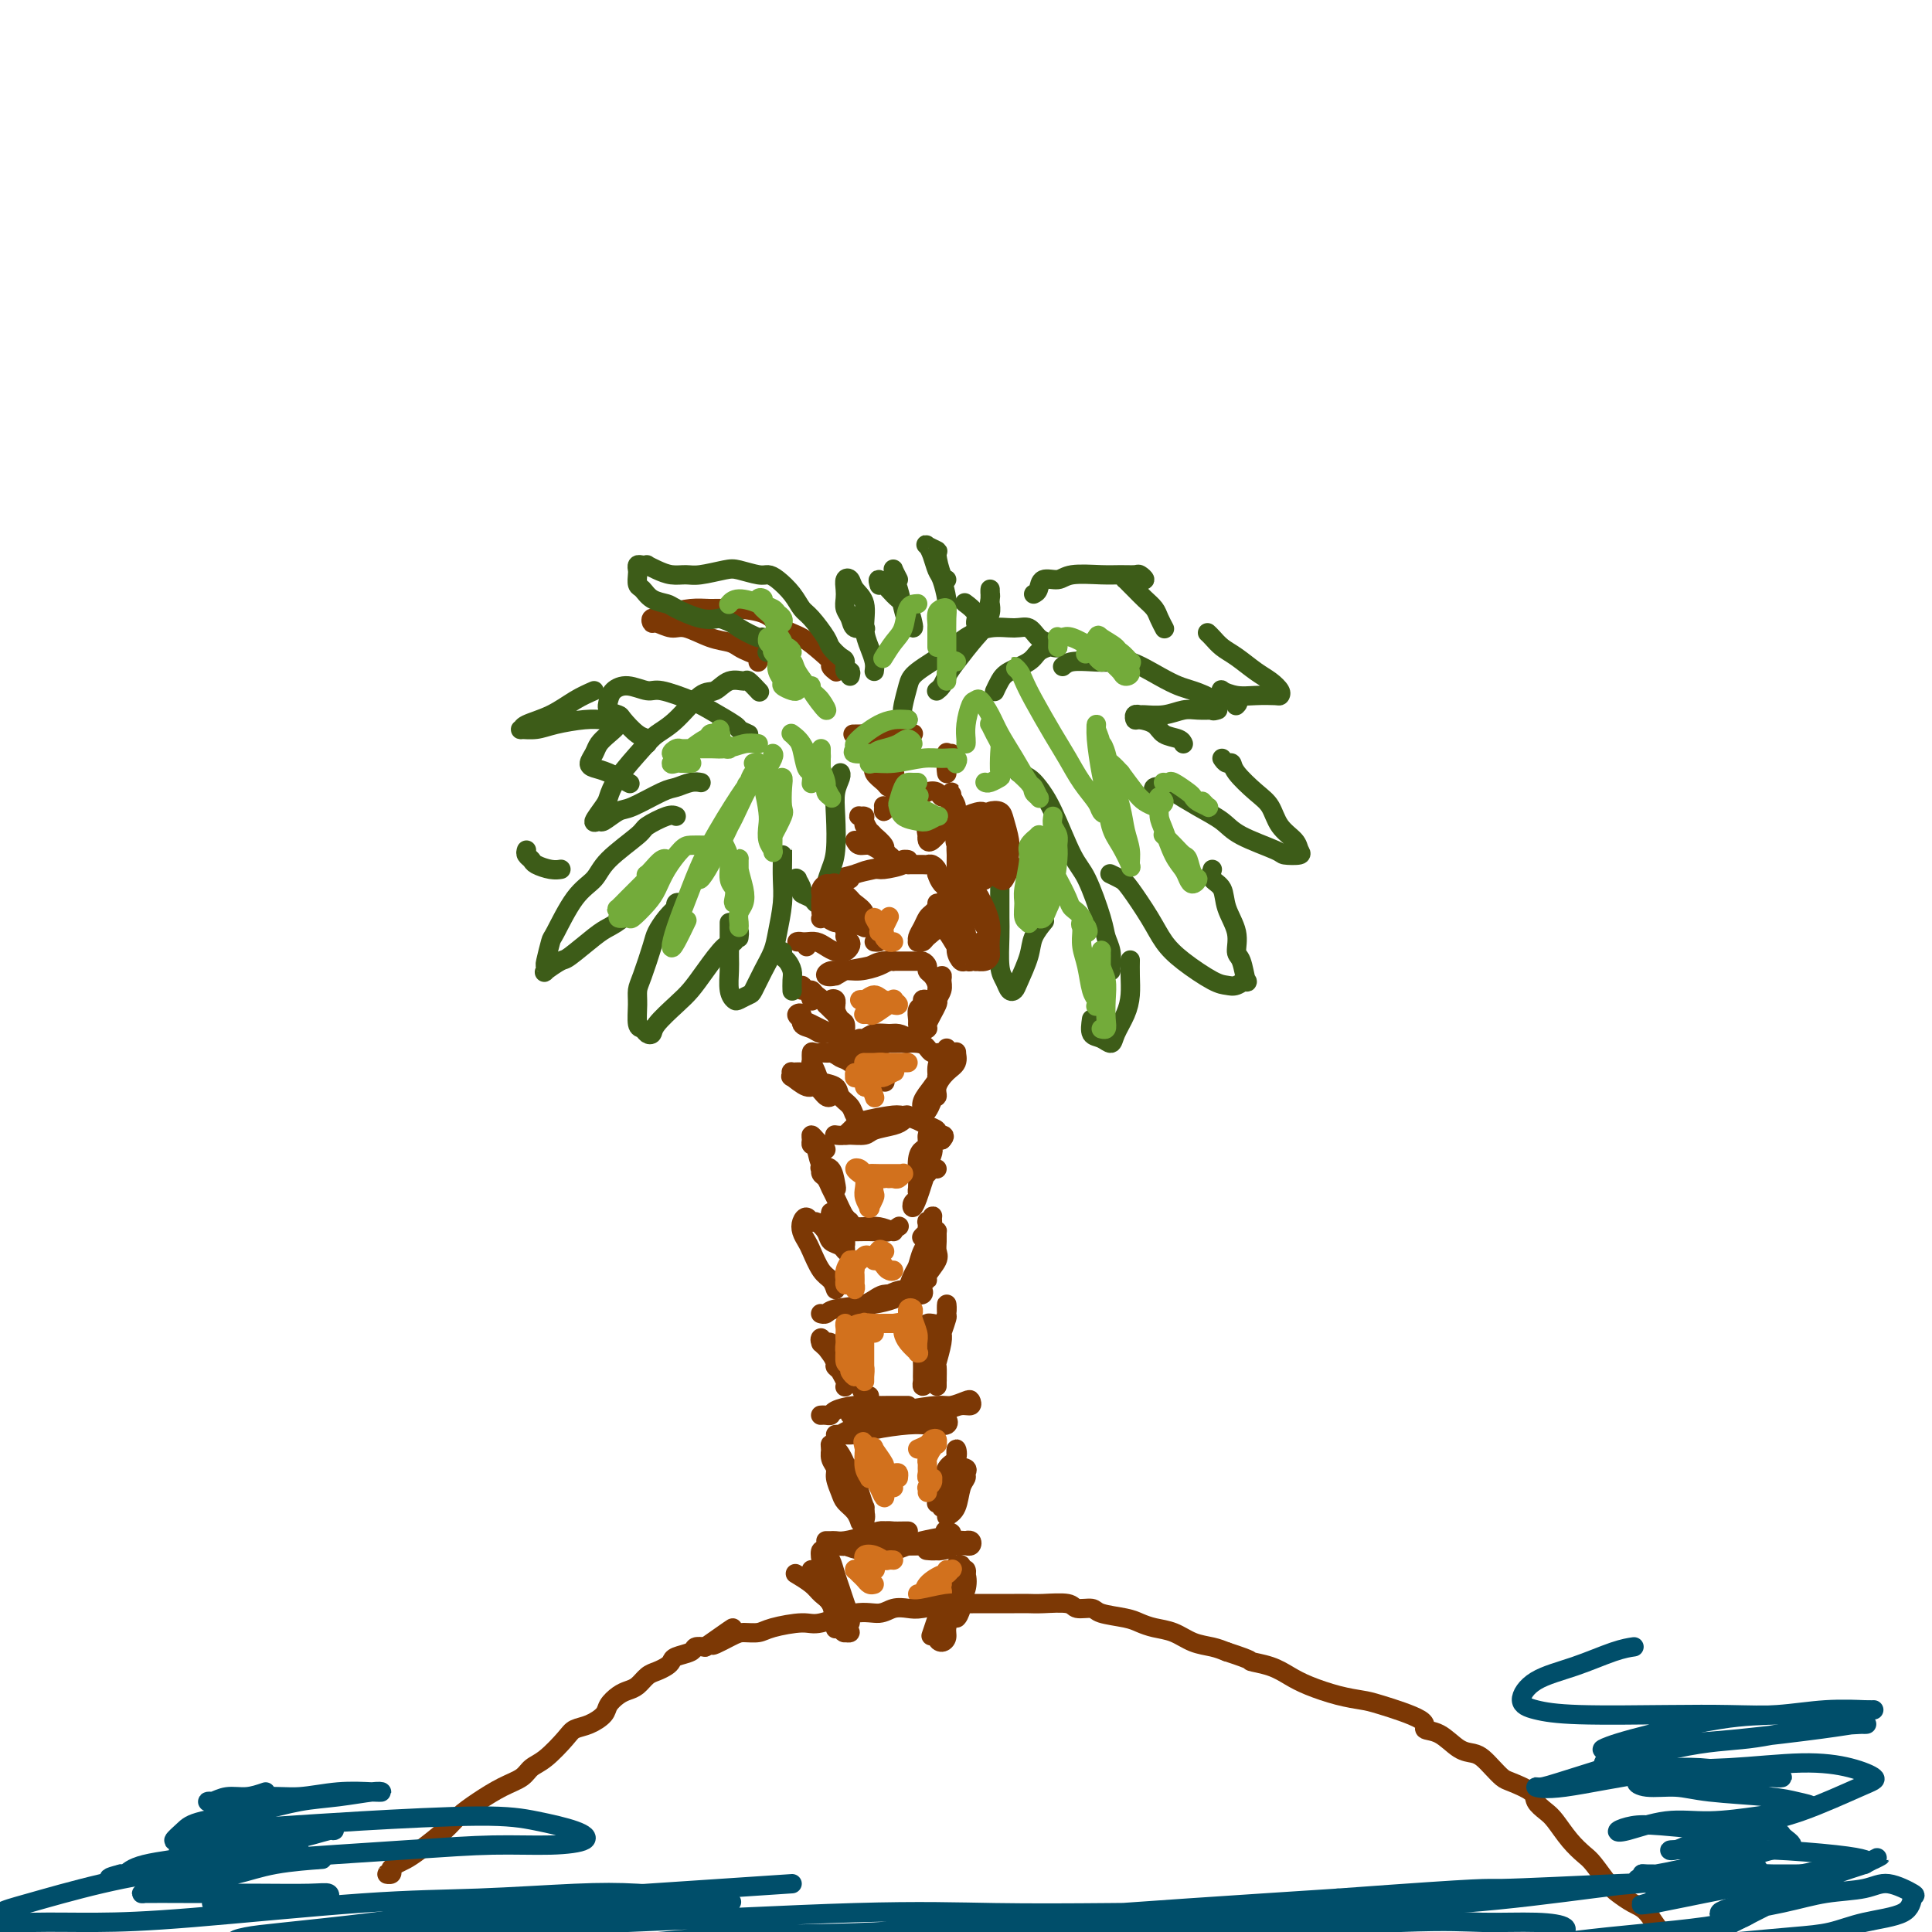 <svg viewBox='0 0 400 400' version='1.1' xmlns='http://www.w3.org/2000/svg' xmlns:xlink='http://www.w3.org/1999/xlink'><g fill='none' stroke='#7C3805' stroke-width='4' stroke-linecap='round' stroke-linejoin='round'><path d='M171,319c0.343,0.006 0.687,0.012 1,0c0.313,-0.012 0.596,-0.042 1,0c0.404,0.042 0.927,0.155 2,0c1.073,-0.155 2.694,-0.577 4,-1c1.306,-0.423 2.297,-0.845 3,-1c0.703,-0.155 1.117,-0.041 2,0c0.883,0.041 2.234,0.011 3,0c0.766,-0.011 0.945,-0.003 1,0c0.055,0.003 -0.015,0.000 0,0c0.015,-0.000 0.113,0.003 0,0c-0.113,-0.003 -0.438,-0.011 -1,0c-0.562,0.011 -1.362,0.040 -2,0c-0.638,-0.040 -1.114,-0.151 -2,0c-0.886,0.151 -2.180,0.563 -3,1c-0.820,0.437 -1.165,0.901 -2,1c-0.835,0.099 -2.159,-0.165 -3,0c-0.841,0.165 -1.198,0.758 -1,1c0.198,0.242 0.951,0.131 1,0c0.049,-0.131 -0.608,-0.284 0,0c0.608,0.284 2.480,1.004 4,1c1.520,-0.004 2.688,-0.733 4,-1c1.312,-0.267 2.767,-0.071 4,0c1.233,0.071 2.242,0.019 3,0c0.758,-0.019 1.265,-0.005 2,0c0.735,0.005 1.698,0.001 2,0c0.302,-0.001 -0.057,-0.000 0,0c0.057,0.000 0.528,0.000 1,0'/><path d='M195,320c3.158,0.381 1.052,0.834 0,1c-1.052,0.166 -1.052,0.044 -1,0c0.052,-0.044 0.156,-0.012 0,0c-0.156,0.012 -0.571,0.004 -1,0c-0.429,-0.004 -0.873,-0.004 -1,0c-0.127,0.004 0.061,0.011 0,0c-0.061,-0.011 -0.373,-0.042 0,0c0.373,0.042 1.430,0.155 2,0c0.570,-0.155 0.654,-0.578 1,-1c0.346,-0.422 0.955,-0.841 2,-1c1.045,-0.159 2.525,-0.057 3,0c0.475,0.057 -0.055,0.068 0,0c0.055,-0.068 0.696,-0.214 1,0c0.304,0.214 0.271,0.789 0,1c-0.271,0.211 -0.781,0.056 -1,0c-0.219,-0.056 -0.149,-0.015 -1,0c-0.851,0.015 -2.623,0.004 -4,0c-1.377,-0.004 -2.358,-0.002 -3,0c-0.642,0.002 -0.945,0.004 -2,0c-1.055,-0.004 -2.862,-0.015 -4,0c-1.138,0.015 -1.608,0.057 -2,0c-0.392,-0.057 -0.705,-0.212 -1,0c-0.295,0.212 -0.571,0.790 -1,1c-0.429,0.210 -1.009,0.053 -1,0c0.009,-0.053 0.609,-0.003 1,0c0.391,0.003 0.574,-0.041 1,0c0.426,0.041 1.093,0.166 2,0c0.907,-0.166 2.052,-0.621 3,-1c0.948,-0.379 1.699,-0.680 3,-1c1.301,-0.320 3.150,-0.660 5,-1'/><path d='M196,318c2.022,-0.533 0.578,-0.867 0,-1c-0.578,-0.133 -0.289,-0.067 0,0'/><path d='M165,326c-0.294,-0.177 -0.588,-0.353 0,0c0.588,0.353 2.059,1.236 3,2c0.941,0.764 1.353,1.410 2,2c0.647,0.590 1.529,1.125 2,2c0.471,0.875 0.532,2.091 1,3c0.468,0.909 1.342,1.512 2,2c0.658,0.488 1.100,0.862 1,1c-0.100,0.138 -0.743,0.039 -1,0c-0.257,-0.039 -0.129,-0.020 0,0'/><path d='M168,325c0.394,0.305 0.789,0.610 1,1c0.211,0.390 0.239,0.865 1,2c0.761,1.135 2.256,2.931 3,4c0.744,1.069 0.735,1.410 1,2c0.265,0.590 0.802,1.428 1,2c0.198,0.572 0.057,0.878 0,1c-0.057,0.122 -0.028,0.061 0,0'/><path d='M170,328c-0.167,0.173 -0.333,0.345 0,1c0.333,0.655 1.167,1.792 2,3c0.833,1.208 1.667,2.488 2,3c0.333,0.512 0.167,0.256 0,0'/><path d='M200,325c0.082,0.171 0.165,0.342 0,1c-0.165,0.658 -0.576,1.802 -1,3c-0.424,1.198 -0.861,2.448 -1,3c-0.139,0.552 0.019,0.406 0,1c-0.019,0.594 -0.214,1.928 0,2c0.214,0.072 0.838,-1.118 1,-2c0.162,-0.882 -0.137,-1.455 0,-2c0.137,-0.545 0.712,-1.060 1,-2c0.288,-0.940 0.289,-2.304 0,-3c-0.289,-0.696 -0.870,-0.723 -1,-1c-0.130,-0.277 0.190,-0.802 0,-1c-0.190,-0.198 -0.891,-0.069 -1,0c-0.109,0.069 0.373,0.077 0,1c-0.373,0.923 -1.600,2.759 -2,4c-0.400,1.241 0.026,1.885 0,3c-0.026,1.115 -0.505,2.700 -1,4c-0.495,1.300 -1.005,2.315 -1,3c0.005,0.685 0.527,1.039 1,1c0.473,-0.039 0.898,-0.472 1,-1c0.102,-0.528 -0.119,-1.151 0,-2c0.119,-0.849 0.579,-1.924 1,-3c0.421,-1.076 0.805,-2.153 1,-3c0.195,-0.847 0.203,-1.462 0,-2c-0.203,-0.538 -0.615,-0.998 -1,-1c-0.385,-0.002 -0.742,0.453 -1,1c-0.258,0.547 -0.416,1.186 -1,3c-0.584,1.814 -1.596,4.804 -2,6c-0.404,1.196 -0.202,0.598 0,0'/><path d='M173,326c0.024,0.665 0.049,1.330 0,2c-0.049,0.670 -0.171,1.347 0,2c0.171,0.653 0.635,1.284 1,2c0.365,0.716 0.631,1.518 1,2c0.369,0.482 0.842,0.646 1,1c0.158,0.354 0.001,0.899 0,1c-0.001,0.101 0.154,-0.243 0,-1c-0.154,-0.757 -0.619,-1.928 -1,-3c-0.381,-1.072 -0.680,-2.044 -1,-3c-0.320,-0.956 -0.661,-1.897 -1,-3c-0.339,-1.103 -0.676,-2.367 -1,-3c-0.324,-0.633 -0.634,-0.634 -1,-1c-0.366,-0.366 -0.789,-1.096 -1,-1c-0.211,0.096 -0.211,1.016 0,2c0.211,0.984 0.635,2.030 1,3c0.365,0.970 0.673,1.864 1,3c0.327,1.136 0.673,2.513 1,4c0.327,1.487 0.633,3.082 1,4c0.367,0.918 0.793,1.157 1,1c0.207,-0.157 0.196,-0.710 0,-1c-0.196,-0.290 -0.575,-0.315 -1,-1c-0.425,-0.685 -0.895,-2.028 -1,-3c-0.105,-0.972 0.154,-1.574 0,-2c-0.154,-0.426 -0.721,-0.678 -1,-1c-0.279,-0.322 -0.271,-0.715 0,0c0.271,0.715 0.804,2.539 1,4c0.196,1.461 0.056,2.560 0,3c-0.056,0.440 -0.028,0.220 0,0'/><path d='M178,315c0.058,0.176 0.117,0.353 0,0c-0.117,-0.353 -0.408,-1.235 -1,-2c-0.592,-0.765 -1.483,-1.412 -2,-2c-0.517,-0.588 -0.660,-1.118 -1,-2c-0.340,-0.882 -0.876,-2.117 -1,-3c-0.124,-0.883 0.166,-1.414 0,-2c-0.166,-0.586 -0.788,-1.226 -1,-2c-0.212,-0.774 -0.015,-1.680 0,-2c0.015,-0.320 -0.151,-0.052 0,0c0.151,0.052 0.618,-0.110 1,0c0.382,0.110 0.680,0.491 1,1c0.320,0.509 0.664,1.144 1,2c0.336,0.856 0.664,1.933 1,3c0.336,1.067 0.678,2.124 1,3c0.322,0.876 0.623,1.572 1,2c0.377,0.428 0.830,0.589 1,1c0.170,0.411 0.057,1.072 0,1c-0.057,-0.072 -0.059,-0.876 0,-1c0.059,-0.124 0.180,0.433 0,0c-0.180,-0.433 -0.660,-1.856 -1,-3c-0.340,-1.144 -0.540,-2.010 -1,-3c-0.460,-0.990 -1.181,-2.105 -2,-3c-0.819,-0.895 -1.737,-1.572 -2,-2c-0.263,-0.428 0.129,-0.609 0,-1c-0.129,-0.391 -0.778,-0.992 -1,-1c-0.222,-0.008 -0.017,0.576 0,1c0.017,0.424 -0.153,0.688 0,1c0.153,0.312 0.629,0.671 1,2c0.371,1.329 0.638,3.627 1,5c0.362,1.373 0.818,1.821 1,2c0.182,0.179 0.091,0.090 0,0'/><path d='M196,314c0.764,-0.447 1.527,-0.894 2,-2c0.473,-1.106 0.655,-2.872 1,-4c0.345,-1.128 0.855,-1.617 1,-2c0.145,-0.383 -0.073,-0.661 0,-1c0.073,-0.339 0.436,-0.741 0,-1c-0.436,-0.259 -1.672,-0.377 -2,0c-0.328,0.377 0.251,1.249 0,2c-0.251,0.751 -1.331,1.380 -2,2c-0.669,0.620 -0.926,1.231 -1,2c-0.074,0.769 0.036,1.694 0,2c-0.036,0.306 -0.216,-0.009 0,0c0.216,0.009 0.829,0.341 1,0c0.171,-0.341 -0.098,-1.354 0,-2c0.098,-0.646 0.564,-0.923 1,-2c0.436,-1.077 0.842,-2.953 1,-4c0.158,-1.047 0.068,-1.263 0,-2c-0.068,-0.737 -0.113,-1.994 0,-2c0.113,-0.006 0.384,1.239 0,2c-0.384,0.761 -1.422,1.039 -2,2c-0.578,0.961 -0.694,2.605 -1,4c-0.306,1.395 -0.802,2.541 -1,3c-0.198,0.459 -0.099,0.229 0,0'/><path d='M175,304c0.004,0.050 0.008,0.100 0,0c-0.008,-0.100 -0.028,-0.351 0,0c0.028,0.351 0.102,1.302 0,2c-0.102,0.698 -0.382,1.141 0,2c0.382,0.859 1.425,2.135 2,3c0.575,0.865 0.683,1.321 1,2c0.317,0.679 0.845,1.583 1,2c0.155,0.417 -0.061,0.349 0,0c0.061,-0.349 0.401,-0.979 0,-2c-0.401,-1.021 -1.543,-2.435 -2,-3c-0.457,-0.565 -0.228,-0.283 0,0'/><path d='M170,293c-0.084,0.006 -0.169,0.012 0,0c0.169,-0.012 0.590,-0.042 1,0c0.410,0.042 0.808,0.155 1,0c0.192,-0.155 0.177,-0.577 1,-1c0.823,-0.423 2.483,-0.845 4,-1c1.517,-0.155 2.890,-0.041 4,0c1.110,0.041 1.957,0.011 3,0c1.043,-0.011 2.281,-0.003 3,0c0.719,0.003 0.920,0.001 1,0c0.080,-0.001 0.040,-0.000 0,0'/><path d='M181,295c-1.916,0.309 -3.833,0.619 -5,1c-1.167,0.381 -1.586,0.835 -2,1c-0.414,0.165 -0.824,0.041 -1,0c-0.176,-0.041 -0.119,-0.001 0,0c0.119,0.001 0.301,-0.038 1,0c0.699,0.038 1.916,0.154 3,0c1.084,-0.154 2.035,-0.576 4,-1c1.965,-0.424 4.945,-0.850 7,-1c2.055,-0.150 3.186,-0.025 4,0c0.814,0.025 1.312,-0.050 2,0c0.688,0.050 1.566,0.224 2,0c0.434,-0.224 0.425,-0.845 0,-1c-0.425,-0.155 -1.266,0.154 -2,0c-0.734,-0.154 -1.362,-0.773 -2,-1c-0.638,-0.227 -1.286,-0.061 -2,0c-0.714,0.061 -1.495,0.016 -2,0c-0.505,-0.016 -0.733,-0.005 -1,0c-0.267,0.005 -0.571,0.002 -1,0c-0.429,-0.002 -0.982,-0.003 -1,0c-0.018,0.003 0.498,0.011 1,0c0.502,-0.011 0.989,-0.040 2,0c1.011,0.040 2.544,0.151 4,0c1.456,-0.151 2.834,-0.563 4,-1c1.166,-0.437 2.121,-0.898 3,-1c0.879,-0.102 1.683,0.154 2,0c0.317,-0.154 0.146,-0.718 0,-1c-0.146,-0.282 -0.266,-0.282 -1,0c-0.734,0.282 -2.082,0.845 -3,1c-0.918,0.155 -1.405,-0.099 -3,0c-1.595,0.099 -4.297,0.549 -7,1'/><path d='M187,292c-2.548,0.381 -2.918,0.834 -4,1c-1.082,0.166 -2.878,0.044 -4,0c-1.122,-0.044 -1.571,-0.012 -2,0c-0.429,0.012 -0.837,0.003 -1,0c-0.163,-0.003 -0.082,-0.001 1,0c1.082,0.001 3.166,0.000 4,0c0.834,-0.000 0.417,-0.000 0,0'/><path d='M180,289c-0.347,0.187 -0.693,0.374 -1,0c-0.307,-0.374 -0.573,-1.308 -1,-2c-0.427,-0.692 -1.014,-1.143 -2,-2c-0.986,-0.857 -2.369,-2.121 -3,-3c-0.631,-0.879 -0.509,-1.374 -1,-2c-0.491,-0.626 -1.594,-1.382 -2,-2c-0.406,-0.618 -0.115,-1.097 0,-1c0.115,0.097 0.053,0.771 0,1c-0.053,0.229 -0.098,0.014 0,0c0.098,-0.014 0.338,0.172 1,1c0.662,0.828 1.747,2.299 2,3c0.253,0.701 -0.325,0.633 0,1c0.325,0.367 1.552,1.168 2,2c0.448,0.832 0.117,1.695 0,2c-0.117,0.305 -0.020,0.052 0,0c0.020,-0.052 -0.037,0.099 0,0c0.037,-0.099 0.169,-0.446 0,-1c-0.169,-0.554 -0.639,-1.315 -1,-2c-0.361,-0.685 -0.615,-1.294 -1,-2c-0.385,-0.706 -0.903,-1.507 -1,-2c-0.097,-0.493 0.225,-0.676 0,-1c-0.225,-0.324 -0.997,-0.790 -1,-1c-0.003,-0.210 0.763,-0.164 1,0c0.237,0.164 -0.055,0.447 0,1c0.055,0.553 0.458,1.375 1,2c0.542,0.625 1.223,1.053 2,2c0.777,0.947 1.651,2.413 2,3c0.349,0.587 0.175,0.293 0,0'/><path d='M193,274c0.111,0.017 0.222,0.034 0,0c-0.222,-0.034 -0.777,-0.120 -1,0c-0.223,0.120 -0.112,0.445 0,1c0.112,0.555 0.226,1.338 0,2c-0.226,0.662 -0.794,1.201 -1,2c-0.206,0.799 -0.052,1.858 0,3c0.052,1.142 0.003,2.367 0,3c-0.003,0.633 0.042,0.674 0,1c-0.042,0.326 -0.170,0.935 0,1c0.170,0.065 0.637,-0.416 1,-1c0.363,-0.584 0.623,-1.272 1,-2c0.377,-0.728 0.872,-1.497 1,-3c0.128,-1.503 -0.109,-3.740 0,-5c0.109,-1.260 0.566,-1.541 1,-2c0.434,-0.459 0.846,-1.095 1,-2c0.154,-0.905 0.052,-2.078 0,-2c-0.052,0.078 -0.052,1.408 0,2c0.052,0.592 0.158,0.445 0,1c-0.158,0.555 -0.578,1.813 -1,3c-0.422,1.187 -0.845,2.303 -1,4c-0.155,1.697 -0.041,3.974 0,5c0.041,1.026 0.010,0.800 0,1c-0.010,0.200 0.001,0.825 0,1c-0.001,0.175 -0.014,-0.100 0,-1c0.014,-0.900 0.056,-2.423 0,-3c-0.056,-0.577 -0.211,-0.207 0,-1c0.211,-0.793 0.789,-2.749 1,-4c0.211,-1.251 0.057,-1.798 0,-2c-0.057,-0.202 -0.016,-0.058 0,0c0.016,0.058 0.008,0.029 0,0'/><path d='M170,272c-0.092,-0.026 -0.184,-0.052 0,0c0.184,0.052 0.642,0.182 1,0c0.358,-0.182 0.614,-0.675 2,-1c1.386,-0.325 3.902,-0.480 6,-1c2.098,-0.520 3.779,-1.403 5,-2c1.221,-0.597 1.982,-0.906 3,-1c1.018,-0.094 2.295,0.027 3,0c0.705,-0.027 0.840,-0.201 1,0c0.160,0.201 0.345,0.775 0,1c-0.345,0.225 -1.219,0.099 -2,0c-0.781,-0.099 -1.467,-0.170 -2,0c-0.533,0.170 -0.911,0.582 -2,1c-1.089,0.418 -2.888,0.841 -4,1c-1.112,0.159 -1.536,0.053 -2,0c-0.464,-0.053 -0.968,-0.053 -1,0c-0.032,0.053 0.409,0.158 1,0c0.591,-0.158 1.334,-0.578 2,-1c0.666,-0.422 1.256,-0.844 2,-1c0.744,-0.156 1.641,-0.044 2,0c0.359,0.044 0.179,0.022 0,0'/><path d='M173,267c-0.251,-0.727 -0.502,-1.455 -1,-2c-0.498,-0.545 -1.245,-0.909 -2,-2c-0.755,-1.091 -1.520,-2.910 -2,-4c-0.480,-1.090 -0.675,-1.451 -1,-2c-0.325,-0.549 -0.779,-1.287 -1,-2c-0.221,-0.713 -0.210,-1.401 0,-2c0.210,-0.599 0.619,-1.110 1,-1c0.381,0.110 0.736,0.841 1,1c0.264,0.159 0.439,-0.254 1,0c0.561,0.254 1.509,1.175 2,2c0.491,0.825 0.525,1.553 1,2c0.475,0.447 1.392,0.611 2,1c0.608,0.389 0.906,1.001 1,1c0.094,-0.001 -0.017,-0.616 0,-1c0.017,-0.384 0.162,-0.537 0,-1c-0.162,-0.463 -0.632,-1.234 -1,-2c-0.368,-0.766 -0.635,-1.525 -1,-2c-0.365,-0.475 -0.829,-0.666 -1,-1c-0.171,-0.334 -0.049,-0.810 0,-1c0.049,-0.190 0.024,-0.095 0,0'/><path d='M192,257c-0.032,-0.027 -0.065,-0.053 0,0c0.065,0.053 0.227,0.186 0,1c-0.227,0.814 -0.843,2.309 -1,3c-0.157,0.691 0.144,0.578 0,1c-0.144,0.422 -0.734,1.380 -1,2c-0.266,0.620 -0.207,0.903 0,1c0.207,0.097 0.563,0.010 1,0c0.437,-0.010 0.954,0.058 1,0c0.046,-0.058 -0.380,-0.244 0,-1c0.380,-0.756 1.567,-2.084 2,-3c0.433,-0.916 0.114,-1.421 0,-2c-0.114,-0.579 -0.023,-1.232 0,-2c0.023,-0.768 -0.021,-1.649 0,-2c0.021,-0.351 0.108,-0.170 0,0c-0.108,0.170 -0.412,0.330 -1,1c-0.588,0.670 -1.461,1.851 -2,3c-0.539,1.149 -0.744,2.266 -1,3c-0.256,0.734 -0.563,1.084 -1,2c-0.437,0.916 -1.004,2.398 -1,3c0.004,0.602 0.579,0.324 1,0c0.421,-0.324 0.687,-0.693 1,-2c0.313,-1.307 0.673,-3.553 1,-5c0.327,-1.447 0.620,-2.096 1,-3c0.380,-0.904 0.848,-2.062 1,-3c0.152,-0.938 -0.012,-1.655 0,-2c0.012,-0.345 0.200,-0.317 0,0c-0.200,0.317 -0.788,0.925 -1,1c-0.212,0.075 -0.046,-0.382 0,0c0.046,0.382 -0.026,1.603 0,2c0.026,0.397 0.150,-0.029 0,0c-0.150,0.029 -0.575,0.515 -1,1'/><path d='M191,256c-0.333,0.333 -0.167,0.167 0,0'/><path d='M185,255c-1.043,-0.420 -2.087,-0.841 -3,-1c-0.913,-0.159 -1.696,-0.057 -3,0c-1.304,0.057 -3.127,0.068 -4,0c-0.873,-0.068 -0.794,-0.214 -1,0c-0.206,0.214 -0.698,0.789 -1,1c-0.302,0.211 -0.415,0.057 0,0c0.415,-0.057 1.358,-0.019 2,0c0.642,0.019 0.981,0.019 2,0c1.019,-0.019 2.716,-0.057 4,0c1.284,0.057 2.153,0.208 3,0c0.847,-0.208 1.670,-0.774 2,-1c0.330,-0.226 0.165,-0.113 0,0'/><path d='M171,238c-0.340,-0.346 -0.680,-0.692 -1,-1c-0.320,-0.308 -0.618,-0.579 -1,-1c-0.382,-0.421 -0.846,-0.991 -1,-1c-0.154,-0.009 0.004,0.545 0,1c-0.004,0.455 -0.169,0.811 0,1c0.169,0.189 0.673,0.210 1,1c0.327,0.790 0.475,2.347 1,3c0.525,0.653 1.425,0.401 2,1c0.575,0.599 0.826,2.048 1,3c0.174,0.952 0.271,1.408 0,1c-0.271,-0.408 -0.910,-1.679 -1,-2c-0.090,-0.321 0.367,0.310 0,0c-0.367,-0.310 -1.560,-1.559 -2,-2c-0.440,-0.441 -0.129,-0.073 0,0c0.129,0.073 0.075,-0.149 0,0c-0.075,0.149 -0.171,0.667 0,1c0.171,0.333 0.610,0.479 1,1c0.390,0.521 0.731,1.415 1,2c0.269,0.585 0.465,0.860 1,2c0.535,1.140 1.408,3.143 2,4c0.592,0.857 0.902,0.566 1,1c0.098,0.434 -0.016,1.591 0,2c0.016,0.409 0.162,0.068 0,0c-0.162,-0.068 -0.632,0.135 -1,0c-0.368,-0.135 -0.635,-0.608 -1,-1c-0.365,-0.392 -0.830,-0.703 -1,-1c-0.170,-0.297 -0.046,-0.580 0,-1c0.046,-0.420 0.013,-0.977 0,-1c-0.013,-0.023 -0.007,0.489 0,1'/><path d='M173,252c-0.012,-0.524 1.458,-0.333 2,0c0.542,0.333 0.155,0.810 0,1c-0.155,0.190 -0.077,0.095 0,0'/><path d='M194,242c-0.331,-0.095 -0.662,-0.190 -1,0c-0.338,0.190 -0.683,0.666 -1,1c-0.317,0.334 -0.608,0.525 -1,1c-0.392,0.475 -0.887,1.232 -1,2c-0.113,0.768 0.155,1.545 0,2c-0.155,0.455 -0.732,0.586 -1,1c-0.268,0.414 -0.226,1.109 0,1c0.226,-0.109 0.636,-1.024 1,-2c0.364,-0.976 0.682,-2.014 1,-3c0.318,-0.986 0.635,-1.922 1,-3c0.365,-1.078 0.778,-2.300 1,-3c0.222,-0.700 0.253,-0.877 0,-1c-0.253,-0.123 -0.789,-0.190 -1,0c-0.211,0.190 -0.095,0.638 0,1c0.095,0.362 0.169,0.638 0,1c-0.169,0.362 -0.581,0.808 -1,2c-0.419,1.192 -0.844,3.128 -1,4c-0.156,0.872 -0.043,0.679 0,1c0.043,0.321 0.014,1.154 0,1c-0.014,-0.154 -0.014,-1.297 0,-2c0.014,-0.703 0.041,-0.967 0,-2c-0.041,-1.033 -0.152,-2.837 0,-4c0.152,-1.163 0.565,-1.685 1,-2c0.435,-0.315 0.890,-0.421 1,-1c0.110,-0.579 -0.125,-1.629 0,-2c0.125,-0.371 0.611,-0.061 1,0c0.389,0.061 0.683,-0.125 1,0c0.317,0.125 0.659,0.563 1,1'/><path d='M195,236c0.841,-0.858 0.445,-1.003 0,-1c-0.445,0.003 -0.938,0.155 -1,0c-0.062,-0.155 0.306,-0.617 0,-1c-0.306,-0.383 -1.286,-0.688 -2,-1c-0.714,-0.312 -1.161,-0.630 -2,-1c-0.839,-0.370 -2.070,-0.790 -3,-1c-0.930,-0.210 -1.560,-0.210 -3,0c-1.440,0.210 -3.691,0.630 -5,1c-1.309,0.370 -1.675,0.688 -2,1c-0.325,0.312 -0.609,0.616 -1,1c-0.391,0.384 -0.890,0.846 -1,1c-0.110,0.154 0.169,-0.000 1,0c0.831,0.000 2.213,0.154 3,0c0.787,-0.154 0.979,-0.616 2,-1c1.021,-0.384 2.869,-0.688 4,-1c1.131,-0.312 1.543,-0.630 2,-1c0.457,-0.370 0.957,-0.790 1,-1c0.043,-0.210 -0.372,-0.210 -1,0c-0.628,0.210 -1.468,0.631 -2,1c-0.532,0.369 -0.756,0.687 -2,1c-1.244,0.313 -3.509,0.620 -5,1c-1.491,0.380 -2.209,0.833 -3,1c-0.791,0.167 -1.655,0.048 -2,0c-0.345,-0.048 -0.173,-0.024 0,0'/><path d='M178,233c0.098,-0.358 0.197,-0.715 0,-1c-0.197,-0.285 -0.689,-0.496 -1,-1c-0.311,-0.504 -0.439,-1.301 -1,-2c-0.561,-0.699 -1.553,-1.302 -2,-2c-0.447,-0.698 -0.348,-1.493 -1,-2c-0.652,-0.507 -2.056,-0.725 -3,-1c-0.944,-0.275 -1.429,-0.605 -2,-1c-0.571,-0.395 -1.227,-0.854 -2,-1c-0.773,-0.146 -1.661,0.022 -2,0c-0.339,-0.022 -0.127,-0.232 0,0c0.127,0.232 0.170,0.907 0,1c-0.170,0.093 -0.553,-0.396 0,0c0.553,0.396 2.043,1.676 3,2c0.957,0.324 1.383,-0.308 2,0c0.617,0.308 1.427,1.554 2,2c0.573,0.446 0.911,0.090 1,0c0.089,-0.090 -0.071,0.087 0,0c0.071,-0.087 0.373,-0.438 0,-1c-0.373,-0.562 -1.421,-1.335 -2,-2c-0.579,-0.665 -0.690,-1.222 -1,-2c-0.310,-0.778 -0.820,-1.779 -1,-2c-0.180,-0.221 -0.032,0.337 0,0c0.032,-0.337 -0.054,-1.567 0,-2c0.054,-0.433 0.247,-0.067 1,0c0.753,0.067 2.066,-0.164 3,0c0.934,0.164 1.491,0.724 2,1c0.509,0.276 0.972,0.270 2,1c1.028,0.730 2.623,2.197 4,3c1.377,0.803 2.536,0.944 3,1c0.464,0.056 0.232,0.028 0,0'/><path d='M196,217c0.081,0.347 0.161,0.693 0,1c-0.161,0.307 -0.565,0.573 -1,1c-0.435,0.427 -0.902,1.014 -1,2c-0.098,0.986 0.174,2.371 0,3c-0.174,0.629 -0.794,0.503 -1,1c-0.206,0.497 0.003,1.615 0,2c-0.003,0.385 -0.218,0.035 0,0c0.218,-0.035 0.867,0.246 1,0c0.133,-0.246 -0.251,-1.019 0,-2c0.251,-0.981 1.137,-2.170 2,-3c0.863,-0.830 1.703,-1.299 2,-2c0.297,-0.701 0.050,-1.633 0,-2c-0.050,-0.367 0.098,-0.169 0,0c-0.098,0.169 -0.443,0.311 -1,1c-0.557,0.689 -1.327,1.926 -2,3c-0.673,1.074 -1.249,1.984 -2,3c-0.751,1.016 -1.677,2.138 -2,3c-0.323,0.862 -0.044,1.465 0,2c0.044,0.535 -0.146,1.001 0,1c0.146,-0.001 0.627,-0.470 1,-1c0.373,-0.530 0.636,-1.121 1,-2c0.364,-0.879 0.829,-2.044 1,-3c0.171,-0.956 0.049,-1.702 0,-2c-0.049,-0.298 -0.024,-0.149 0,0'/><path d='M194,218c0.090,-0.022 0.180,-0.044 0,0c-0.180,0.044 -0.630,0.155 -1,0c-0.370,-0.155 -0.661,-0.575 -1,-1c-0.339,-0.425 -0.724,-0.856 -2,-1c-1.276,-0.144 -3.441,-0.000 -5,0c-1.559,0.000 -2.513,-0.144 -4,0c-1.487,0.144 -3.508,0.574 -5,1c-1.492,0.426 -2.456,0.846 -3,1c-0.544,0.154 -0.667,0.042 -1,0c-0.333,-0.042 -0.875,-0.014 -1,0c-0.125,0.014 0.167,0.014 1,0c0.833,-0.014 2.205,-0.042 3,0c0.795,0.042 1.011,0.156 2,0c0.989,-0.156 2.750,-0.580 4,-1c1.250,-0.420 1.989,-0.834 3,-1c1.011,-0.166 2.294,-0.083 3,0c0.706,0.083 0.835,0.165 1,0c0.165,-0.165 0.367,-0.576 0,-1c-0.367,-0.424 -1.303,-0.860 -2,-1c-0.697,-0.140 -1.154,0.015 -2,0c-0.846,-0.015 -2.083,-0.200 -3,0c-0.917,0.200 -1.516,0.785 -2,1c-0.484,0.215 -0.853,0.062 -1,0c-0.147,-0.062 -0.074,-0.031 0,0'/><path d='M174,215c-0.298,-0.417 -0.596,-0.834 -1,-1c-0.404,-0.166 -0.916,-0.082 -1,0c-0.084,0.082 0.258,0.163 0,0c-0.258,-0.163 -1.118,-0.569 -2,-1c-0.882,-0.431 -1.787,-0.888 -2,-1c-0.213,-0.112 0.267,0.120 0,0c-0.267,-0.120 -1.281,-0.594 -2,-1c-0.719,-0.406 -1.143,-0.746 -1,-1c0.143,-0.254 0.853,-0.423 1,0c0.147,0.423 -0.269,1.437 0,2c0.269,0.563 1.225,0.673 2,1c0.775,0.327 1.370,0.870 2,1c0.630,0.130 1.294,-0.154 2,0c0.706,0.154 1.454,0.747 2,1c0.546,0.253 0.888,0.166 1,0c0.112,-0.166 -0.008,-0.413 0,-1c0.008,-0.587 0.142,-1.515 0,-2c-0.142,-0.485 -0.561,-0.526 -1,-1c-0.439,-0.474 -0.898,-1.382 -1,-2c-0.102,-0.618 0.155,-0.946 0,-1c-0.155,-0.054 -0.721,0.167 -1,0c-0.279,-0.167 -0.271,-0.721 0,-1c0.271,-0.279 0.804,-0.281 1,0c0.196,0.281 0.053,0.847 0,1c-0.053,0.153 -0.017,-0.105 0,0c0.017,0.105 0.016,0.575 0,1c-0.016,0.425 -0.045,0.805 0,1c0.045,0.195 0.166,0.206 0,0c-0.166,-0.206 -0.619,-0.630 -1,-1c-0.381,-0.370 -0.691,-0.685 -1,-1'/><path d='M171,208c-1.023,-1.470 -1.581,-1.643 -2,-2c-0.419,-0.357 -0.698,-0.896 -1,-1c-0.302,-0.104 -0.627,0.228 -1,0c-0.373,-0.228 -0.793,-1.017 -1,-1c-0.207,0.017 -0.200,0.840 0,1c0.200,0.160 0.592,-0.341 1,0c0.408,0.341 0.831,1.526 1,2c0.169,0.474 0.085,0.237 0,0'/><path d='M192,207c-0.453,-0.097 -0.906,-0.195 -1,0c-0.094,0.195 0.172,0.682 0,1c-0.172,0.318 -0.780,0.468 -1,1c-0.220,0.532 -0.051,1.445 0,2c0.051,0.555 -0.017,0.751 0,1c0.017,0.249 0.117,0.550 0,1c-0.117,0.450 -0.453,1.050 0,1c0.453,-0.050 1.694,-0.751 2,-1c0.306,-0.249 -0.325,-0.045 0,-1c0.325,-0.955 1.605,-3.070 2,-4c0.395,-0.930 -0.094,-0.677 0,-1c0.094,-0.323 0.771,-1.222 1,-2c0.229,-0.778 0.009,-1.435 0,-2c-0.009,-0.565 0.194,-1.038 0,-1c-0.194,0.038 -0.784,0.588 -1,1c-0.216,0.412 -0.058,0.685 0,1c0.058,0.315 0.015,0.671 0,1c-0.015,0.329 -0.003,0.633 0,1c0.003,0.367 -0.002,0.799 0,1c0.002,0.201 0.011,0.170 0,0c-0.011,-0.170 -0.041,-0.479 0,-1c0.041,-0.521 0.152,-1.254 0,-2c-0.152,-0.746 -0.567,-1.506 -1,-2c-0.433,-0.494 -0.885,-0.721 -1,-1c-0.115,-0.279 0.107,-0.611 0,-1c-0.107,-0.389 -0.542,-0.836 -1,-1c-0.458,-0.164 -0.941,-0.044 -1,0c-0.059,0.044 0.304,0.012 0,0c-0.304,-0.012 -1.274,-0.003 -2,0c-0.726,0.003 -1.207,0.001 -2,0c-0.793,-0.001 -1.896,-0.000 -3,0'/><path d='M183,199c-1.641,0.161 -1.742,0.565 -3,1c-1.258,0.435 -3.673,0.902 -5,1c-1.327,0.098 -1.568,-0.173 -2,0c-0.432,0.173 -1.056,0.790 -1,1c0.056,0.210 0.791,0.014 1,0c0.209,-0.014 -0.108,0.154 0,0c0.108,-0.154 0.643,-0.629 2,-1c1.357,-0.371 3.538,-0.636 5,-1c1.462,-0.364 2.205,-0.827 3,-1c0.795,-0.173 1.640,-0.056 2,0c0.360,0.056 0.234,0.053 0,0c-0.234,-0.053 -0.576,-0.154 -1,0c-0.424,0.154 -0.931,0.564 -2,1c-1.069,0.436 -2.701,0.898 -4,1c-1.299,0.102 -2.264,-0.155 -3,0c-0.736,0.155 -1.244,0.721 -2,1c-0.756,0.279 -1.759,0.271 -2,0c-0.241,-0.271 0.281,-0.804 1,-1c0.719,-0.196 1.634,-0.056 2,0c0.366,0.056 0.183,0.028 0,0'/><path d='M167,196c-0.278,-0.423 -0.556,-0.845 -1,-1c-0.444,-0.155 -1.055,-0.042 -1,0c0.055,0.042 0.777,0.014 1,0c0.223,-0.014 -0.054,-0.014 0,0c0.054,0.014 0.438,0.043 1,0c0.562,-0.043 1.303,-0.158 2,0c0.697,0.158 1.351,0.589 2,1c0.649,0.411 1.294,0.800 2,1c0.706,0.200 1.472,0.209 2,0c0.528,-0.209 0.818,-0.637 1,-1c0.182,-0.363 0.255,-0.662 0,-1c-0.255,-0.338 -0.838,-0.715 -1,-1c-0.162,-0.285 0.095,-0.476 0,-1c-0.095,-0.524 -0.544,-1.380 -1,-2c-0.456,-0.620 -0.921,-1.003 -1,-1c-0.079,0.003 0.227,0.394 0,0c-0.227,-0.394 -0.986,-1.572 -1,-2c-0.014,-0.428 0.716,-0.107 1,0c0.284,0.107 0.123,-0.000 0,0c-0.123,0.000 -0.207,0.108 0,0c0.207,-0.108 0.704,-0.431 1,0c0.296,0.431 0.391,1.618 1,2c0.609,0.382 1.733,-0.040 2,0c0.267,0.040 -0.324,0.544 0,1c0.324,0.456 1.562,0.865 2,1c0.438,0.135 0.076,-0.005 0,0c-0.076,0.005 0.133,0.155 0,0c-0.133,-0.155 -0.610,-0.616 -1,-1c-0.390,-0.384 -0.695,-0.692 -1,-1'/><path d='M177,190c-0.475,-0.637 -0.664,-1.229 -1,-2c-0.336,-0.771 -0.819,-1.720 -1,-2c-0.181,-0.280 -0.061,0.109 0,0c0.061,-0.109 0.063,-0.717 0,-1c-0.063,-0.283 -0.190,-0.241 0,0c0.190,0.241 0.699,0.679 1,1c0.301,0.321 0.396,0.523 1,1c0.604,0.477 1.718,1.228 2,2c0.282,0.772 -0.268,1.566 0,2c0.268,0.434 1.354,0.509 2,1c0.646,0.491 0.854,1.400 1,2c0.146,0.600 0.232,0.892 0,1c-0.232,0.108 -0.780,0.031 -1,0c-0.220,-0.031 -0.110,-0.015 0,0'/><path d='M173,188c0.144,0.002 0.287,0.004 0,0c-0.287,-0.004 -1.005,-0.015 -1,0c0.005,0.015 0.733,0.056 1,0c0.267,-0.056 0.072,-0.207 0,0c-0.072,0.207 -0.021,0.774 0,1c0.021,0.226 0.010,0.113 0,0'/><path d='M194,187c-0.024,0.448 -0.048,0.896 0,1c0.048,0.104 0.167,-0.137 0,0c-0.167,0.137 -0.619,0.654 -1,1c-0.381,0.346 -0.692,0.523 -1,1c-0.308,0.477 -0.615,1.253 -1,2c-0.385,0.747 -0.848,1.466 -1,2c-0.152,0.534 0.006,0.883 0,1c-0.006,0.117 -0.175,0.002 0,0c0.175,-0.002 0.696,0.110 1,0c0.304,-0.110 0.393,-0.443 1,-1c0.607,-0.557 1.732,-1.339 2,-2c0.268,-0.661 -0.320,-1.200 0,-2c0.320,-0.800 1.550,-1.861 2,-3c0.450,-1.139 0.121,-2.354 0,-3c-0.121,-0.646 -0.032,-0.721 0,-1c0.032,-0.279 0.009,-0.762 0,-1c-0.009,-0.238 -0.002,-0.231 0,0c0.002,0.231 0.000,0.687 0,1c-0.000,0.313 0.001,0.483 0,1c-0.001,0.517 -0.003,1.380 0,2c0.003,0.620 0.011,0.996 0,1c-0.011,0.004 -0.041,-0.366 0,-1c0.041,-0.634 0.152,-1.533 0,-2c-0.152,-0.467 -0.566,-0.503 -1,-1c-0.434,-0.497 -0.888,-1.454 -1,-2c-0.112,-0.546 0.119,-0.682 0,-1c-0.119,-0.318 -0.589,-0.817 -1,-1c-0.411,-0.183 -0.765,-0.049 -1,0c-0.235,0.049 -0.353,0.014 -1,0c-0.647,-0.014 -1.824,-0.007 -3,0'/><path d='M188,179c-1.424,-0.358 -1.983,-0.254 -3,0c-1.017,0.254 -2.492,0.656 -4,1c-1.508,0.344 -3.049,0.629 -4,1c-0.951,0.371 -1.313,0.829 -2,1c-0.687,0.171 -1.698,0.057 -2,0c-0.302,-0.057 0.104,-0.056 0,0c-0.104,0.056 -0.719,0.169 0,0c0.719,-0.169 2.772,-0.619 4,-1c1.228,-0.381 1.631,-0.691 3,-1c1.369,-0.309 3.705,-0.616 5,-1c1.295,-0.384 1.548,-0.845 2,-1c0.452,-0.155 1.102,-0.004 1,0c-0.102,0.004 -0.955,-0.140 -1,0c-0.045,0.140 0.720,0.563 0,1c-0.720,0.437 -2.925,0.888 -4,1c-1.075,0.112 -1.020,-0.114 -2,0c-0.980,0.114 -2.995,0.569 -4,1c-1.005,0.431 -1.002,0.837 -1,1c0.002,0.163 0.001,0.081 0,0'/><path d='M177,174c0.243,0.447 0.486,0.895 1,1c0.514,0.105 1.297,-0.132 2,0c0.703,0.132 1.324,0.635 2,1c0.676,0.365 1.407,0.593 2,1c0.593,0.407 1.047,0.993 1,1c-0.047,0.007 -0.595,-0.565 -1,-1c-0.405,-0.435 -0.668,-0.732 -1,-1c-0.332,-0.268 -0.733,-0.506 -1,-1c-0.267,-0.494 -0.398,-1.242 -1,-2c-0.602,-0.758 -1.674,-1.524 -2,-2c-0.326,-0.476 0.094,-0.662 0,-1c-0.094,-0.338 -0.701,-0.830 -1,-1c-0.299,-0.170 -0.289,-0.019 0,0c0.289,0.019 0.855,-0.093 1,0c0.145,0.093 -0.133,0.393 0,1c0.133,0.607 0.677,1.522 1,2c0.323,0.478 0.427,0.520 1,1c0.573,0.480 1.616,1.398 2,2c0.384,0.602 0.110,0.886 0,1c-0.110,0.114 -0.055,0.057 0,0'/><path d='M194,170c0.226,0.485 0.452,0.970 0,1c-0.452,0.030 -1.583,-0.397 -2,0c-0.417,0.397 -0.119,1.616 0,2c0.119,0.384 0.059,-0.066 0,0c-0.059,0.066 -0.119,0.648 0,1c0.119,0.352 0.415,0.475 1,0c0.585,-0.475 1.459,-1.547 2,-2c0.541,-0.453 0.747,-0.288 1,-1c0.253,-0.712 0.551,-2.301 1,-3c0.449,-0.699 1.048,-0.509 1,-1c-0.048,-0.491 -0.745,-1.663 -1,-2c-0.255,-0.337 -0.069,0.160 0,0c0.069,-0.160 0.022,-0.979 0,-1c-0.022,-0.021 -0.020,0.755 0,1c0.020,0.245 0.058,-0.040 0,0c-0.058,0.040 -0.212,0.407 0,1c0.212,0.593 0.789,1.414 1,2c0.211,0.586 0.056,0.937 0,1c-0.056,0.063 -0.014,-0.164 0,0c0.014,0.164 0.001,0.718 0,1c-0.001,0.282 0.011,0.292 0,0c-0.011,-0.292 -0.045,-0.886 0,-1c0.045,-0.114 0.167,0.253 0,0c-0.167,-0.253 -0.625,-1.127 -1,-2c-0.375,-0.873 -0.667,-1.746 -1,-2c-0.333,-0.254 -0.708,0.113 -1,0c-0.292,-0.113 -0.501,-0.704 -1,-1c-0.499,-0.296 -1.288,-0.296 -2,0c-0.712,0.296 -1.345,0.887 -2,1c-0.655,0.113 -1.330,-0.254 -2,0c-0.670,0.254 -1.335,1.127 -2,2'/><path d='M186,167c-1.320,0.387 -1.618,-0.144 -2,0c-0.382,0.144 -0.846,0.964 -1,1c-0.154,0.036 0.001,-0.712 0,-1c-0.001,-0.288 -0.158,-0.116 0,0c0.158,0.116 0.630,0.175 1,0c0.370,-0.175 0.638,-0.586 1,-1c0.362,-0.414 0.818,-0.833 1,-1c0.182,-0.167 0.091,-0.084 0,0'/><path d='M180,156c-0.128,-0.180 -0.256,-0.360 0,0c0.256,0.360 0.896,1.259 1,2c0.104,0.741 -0.326,1.324 0,2c0.326,0.676 1.410,1.446 2,2c0.590,0.554 0.686,0.891 1,1c0.314,0.109 0.846,-0.011 1,0c0.154,0.011 -0.072,0.154 0,0c0.072,-0.154 0.440,-0.605 0,-1c-0.440,-0.395 -1.688,-0.733 -2,-1c-0.312,-0.267 0.312,-0.464 0,-1c-0.312,-0.536 -1.560,-1.410 -2,-2c-0.440,-0.590 -0.072,-0.897 0,-1c0.072,-0.103 -0.152,-0.003 0,0c0.152,0.003 0.680,-0.092 1,0c0.320,0.092 0.432,0.371 1,1c0.568,0.629 1.591,1.608 2,2c0.409,0.392 0.205,0.196 0,0'/><path d='M197,156c0.113,0.371 0.226,0.741 0,1c-0.226,0.259 -0.793,0.406 -1,1c-0.207,0.594 -0.056,1.636 0,2c0.056,0.364 0.015,0.052 0,0c-0.015,-0.052 -0.004,0.157 0,0c0.004,-0.157 0.001,-0.681 0,-1c-0.001,-0.319 -0.000,-0.432 0,-1c0.000,-0.568 0.000,-1.591 0,-2c-0.000,-0.409 -0.000,-0.205 0,0'/><path d='M181,155c0.123,-0.392 0.245,-0.783 0,-1c-0.245,-0.217 -0.858,-0.258 -1,0c-0.142,0.258 0.186,0.816 0,1c-0.186,0.184 -0.887,-0.006 -1,0c-0.113,0.006 0.362,0.208 1,0c0.638,-0.208 1.440,-0.827 2,-1c0.560,-0.173 0.878,0.098 2,0c1.122,-0.098 3.047,-0.567 4,-1c0.953,-0.433 0.936,-0.830 1,-1c0.064,-0.170 0.211,-0.112 0,0c-0.211,0.112 -0.780,0.279 -1,0c-0.220,-0.279 -0.090,-1.003 -1,-1c-0.910,0.003 -2.859,0.733 -4,1c-1.141,0.267 -1.474,0.071 -2,0c-0.526,-0.071 -1.246,-0.019 -2,0c-0.754,0.019 -1.541,0.003 -2,0c-0.459,-0.003 -0.588,0.007 0,0c0.588,-0.007 1.895,-0.029 3,0c1.105,0.029 2.007,0.111 3,0c0.993,-0.111 2.075,-0.414 3,0c0.925,0.414 1.693,1.547 2,2c0.307,0.453 0.154,0.227 0,0'/><path d='M173,139c0.123,0.093 0.246,0.187 0,0c-0.246,-0.187 -0.859,-0.654 -1,-1c-0.141,-0.346 0.192,-0.572 0,-1c-0.192,-0.428 -0.908,-1.057 -2,-2c-1.092,-0.943 -2.560,-2.200 -4,-3c-1.440,-0.800 -2.853,-1.143 -4,-2c-1.147,-0.857 -2.030,-2.227 -4,-3c-1.970,-0.773 -5.027,-0.949 -7,-1c-1.973,-0.051 -2.862,0.024 -4,0c-1.138,-0.024 -2.526,-0.146 -4,0c-1.474,0.146 -3.035,0.560 -4,1c-0.965,0.440 -1.335,0.907 -2,1c-0.665,0.093 -1.625,-0.187 -2,0c-0.375,0.187 -0.166,0.841 0,1c0.166,0.159 0.289,-0.179 1,0c0.711,0.179 2.011,0.874 3,1c0.989,0.126 1.668,-0.317 3,0c1.332,0.317 3.317,1.394 5,2c1.683,0.606 3.064,0.740 4,1c0.936,0.260 1.428,0.644 2,1c0.572,0.356 1.225,0.684 2,1c0.775,0.316 1.672,0.621 2,1c0.328,0.379 0.088,0.834 0,1c-0.088,0.166 -0.024,0.045 0,0c0.024,-0.045 0.007,-0.013 0,0c-0.007,0.013 -0.003,0.006 0,0'/></g>
<g fill='none' stroke='#3D5C18' stroke-width='4' stroke-linecap='round' stroke-linejoin='round'><path d='M176,140c0.117,-0.479 0.234,-0.958 0,-1c-0.234,-0.042 -0.820,0.353 -1,0c-0.180,-0.353 0.047,-1.453 0,-2c-0.047,-0.547 -0.369,-0.540 -1,-1c-0.631,-0.460 -1.572,-1.386 -2,-2c-0.428,-0.614 -0.345,-0.917 -1,-2c-0.655,-1.083 -2.049,-2.945 -3,-4c-0.951,-1.055 -1.460,-1.301 -2,-2c-0.540,-0.699 -1.110,-1.851 -2,-3c-0.890,-1.149 -2.098,-2.295 -3,-3c-0.902,-0.705 -1.498,-0.970 -2,-1c-0.502,-0.030 -0.910,0.174 -2,0c-1.090,-0.174 -2.861,-0.725 -4,-1c-1.139,-0.275 -1.645,-0.273 -3,0c-1.355,0.273 -3.558,0.815 -5,1c-1.442,0.185 -2.123,0.011 -3,0c-0.877,-0.011 -1.951,0.141 -3,0c-1.049,-0.141 -2.075,-0.575 -3,-1c-0.925,-0.425 -1.751,-0.843 -2,-1c-0.249,-0.157 0.077,-0.054 0,0c-0.077,0.054 -0.557,0.060 -1,0c-0.443,-0.060 -0.848,-0.186 -1,0c-0.152,0.186 -0.050,0.683 0,1c0.050,0.317 0.048,0.452 0,1c-0.048,0.548 -0.143,1.508 0,2c0.143,0.492 0.523,0.518 1,1c0.477,0.482 1.050,1.422 2,2c0.950,0.578 2.275,0.794 3,1c0.725,0.206 0.849,0.402 2,1c1.151,0.598 3.329,1.600 5,2c1.671,0.400 2.836,0.200 4,0'/><path d='M149,128c2.835,0.943 2.924,1.300 4,2c1.076,0.700 3.139,1.743 4,2c0.861,0.257 0.519,-0.271 1,0c0.481,0.271 1.783,1.342 2,2c0.217,0.658 -0.652,0.902 -1,1c-0.348,0.098 -0.174,0.049 0,0'/><path d='M157,143c0.215,0.231 0.430,0.462 0,0c-0.430,-0.462 -1.506,-1.617 -2,-2c-0.494,-0.383 -0.407,0.005 -1,0c-0.593,-0.005 -1.867,-0.402 -3,0c-1.133,0.402 -2.124,1.602 -3,2c-0.876,0.398 -1.635,-0.008 -3,1c-1.365,1.008 -3.336,3.429 -5,5c-1.664,1.571 -3.022,2.292 -4,3c-0.978,0.708 -1.577,1.402 -3,3c-1.423,1.598 -3.670,4.098 -5,6c-1.330,1.902 -1.742,3.205 -2,4c-0.258,0.795 -0.361,1.081 -1,2c-0.639,0.919 -1.815,2.470 -2,3c-0.185,0.530 0.622,0.041 1,0c0.378,-0.041 0.327,0.368 1,0c0.673,-0.368 2.070,-1.514 3,-2c0.930,-0.486 1.391,-0.312 3,-1c1.609,-0.688 4.365,-2.237 6,-3c1.635,-0.763 2.150,-0.741 3,-1c0.850,-0.259 2.037,-0.801 3,-1c0.963,-0.199 1.704,-0.057 2,0c0.296,0.057 0.148,0.028 0,0'/><path d='M140,169c-0.409,-0.199 -0.818,-0.398 -2,0c-1.182,0.398 -3.137,1.393 -4,2c-0.863,0.607 -0.634,0.825 -2,2c-1.366,1.175 -4.327,3.306 -6,5c-1.673,1.694 -2.060,2.952 -3,4c-0.940,1.048 -2.434,1.888 -4,4c-1.566,2.112 -3.203,5.497 -4,7c-0.797,1.503 -0.752,1.123 -1,2c-0.248,0.877 -0.788,3.012 -1,4c-0.212,0.988 -0.096,0.829 0,1c0.096,0.171 0.172,0.674 0,1c-0.172,0.326 -0.591,0.477 0,0c0.591,-0.477 2.192,-1.583 3,-2c0.808,-0.417 0.825,-0.147 2,-1c1.175,-0.853 3.510,-2.831 5,-4c1.490,-1.169 2.137,-1.529 3,-2c0.863,-0.471 1.943,-1.054 3,-2c1.057,-0.946 2.092,-2.255 3,-3c0.908,-0.745 1.688,-0.927 2,-1c0.312,-0.073 0.156,-0.036 0,0'/><path d='M141,187c-0.410,-0.124 -0.821,-0.248 -1,0c-0.179,0.248 -0.127,0.867 0,1c0.127,0.133 0.329,-0.221 0,0c-0.329,0.221 -1.188,1.017 -2,2c-0.812,0.983 -1.576,2.152 -2,3c-0.424,0.848 -0.507,1.376 -1,3c-0.493,1.624 -1.397,4.343 -2,6c-0.603,1.657 -0.905,2.251 -1,3c-0.095,0.749 0.017,1.652 0,3c-0.017,1.348 -0.162,3.142 0,4c0.162,0.858 0.630,0.781 1,1c0.370,0.219 0.640,0.733 1,1c0.360,0.267 0.808,0.286 1,0c0.192,-0.286 0.128,-0.876 1,-2c0.872,-1.124 2.681,-2.782 4,-4c1.319,-1.218 2.147,-1.995 3,-3c0.853,-1.005 1.731,-2.237 3,-4c1.269,-1.763 2.928,-4.055 4,-5c1.072,-0.945 1.555,-0.542 2,-1c0.445,-0.458 0.851,-1.777 1,-2c0.149,-0.223 0.043,0.651 0,1c-0.043,0.349 -0.021,0.175 0,0'/><path d='M151,191c0.002,0.342 0.004,0.684 0,2c-0.004,1.316 -0.013,3.608 0,5c0.013,1.392 0.049,1.886 0,3c-0.049,1.114 -0.183,2.848 0,4c0.183,1.152 0.682,1.723 1,2c0.318,0.277 0.456,0.262 1,0c0.544,-0.262 1.493,-0.770 2,-1c0.507,-0.230 0.570,-0.182 1,-1c0.430,-0.818 1.225,-2.504 2,-4c0.775,-1.496 1.528,-2.804 2,-4c0.472,-1.196 0.662,-2.281 1,-4c0.338,-1.719 0.823,-4.073 1,-6c0.177,-1.927 0.048,-3.427 0,-5c-0.048,-1.573 -0.013,-3.220 0,-4c0.013,-0.780 0.003,-0.694 0,-1c-0.003,-0.306 -0.001,-1.006 0,-1c0.001,0.006 0.000,0.716 0,1c-0.000,0.284 -0.000,0.142 0,0'/><path d='M164,183c0.413,-0.437 0.827,-0.874 1,-1c0.173,-0.126 0.106,0.060 0,0c-0.106,-0.060 -0.250,-0.366 0,0c0.250,0.366 0.893,1.403 1,2c0.107,0.597 -0.322,0.754 0,1c0.322,0.246 1.396,0.583 2,1c0.604,0.417 0.740,0.915 1,1c0.260,0.085 0.644,-0.244 1,-1c0.356,-0.756 0.683,-1.938 1,-3c0.317,-1.062 0.625,-2.004 1,-3c0.375,-0.996 0.819,-2.046 1,-4c0.181,-1.954 0.101,-4.811 0,-7c-0.101,-2.189 -0.223,-3.711 0,-5c0.223,-1.289 0.791,-2.347 1,-3c0.209,-0.653 0.060,-0.901 0,-1c-0.060,-0.099 -0.030,-0.050 0,0'/><path d='M188,149c-0.397,-0.300 -0.794,-0.601 -1,-1c-0.206,-0.399 -0.219,-0.897 0,-2c0.219,-1.103 0.672,-2.811 1,-4c0.328,-1.189 0.531,-1.859 2,-3c1.469,-1.141 4.203,-2.752 6,-4c1.797,-1.248 2.655,-2.132 4,-3c1.345,-0.868 3.176,-1.721 5,-2c1.824,-0.279 3.640,0.015 5,0c1.360,-0.015 2.264,-0.340 3,0c0.736,0.340 1.304,1.345 2,2c0.696,0.655 1.519,0.959 2,1c0.481,0.041 0.620,-0.183 1,0c0.380,0.183 1.002,0.773 1,1c-0.002,0.227 -0.627,0.091 -1,0c-0.373,-0.091 -0.495,-0.138 -1,0c-0.505,0.138 -1.393,0.461 -2,1c-0.607,0.539 -0.933,1.294 -2,2c-1.067,0.706 -2.874,1.365 -4,2c-1.126,0.635 -1.573,1.248 -2,2c-0.427,0.752 -0.836,1.643 -1,2c-0.164,0.357 -0.082,0.178 0,0'/><path d='M220,138c0.492,-0.417 0.984,-0.834 2,-1c1.016,-0.166 2.555,-0.080 4,0c1.445,0.080 2.797,0.153 4,0c1.203,-0.153 2.257,-0.533 4,0c1.743,0.533 4.175,1.979 6,3c1.825,1.021 3.043,1.619 4,2c0.957,0.381 1.654,0.547 3,1c1.346,0.453 3.340,1.193 4,2c0.660,0.807 -0.014,1.681 0,2c0.014,0.319 0.717,0.085 1,0c0.283,-0.085 0.145,-0.019 0,0c-0.145,0.019 -0.298,-0.009 -1,0c-0.702,0.009 -1.952,0.055 -3,0c-1.048,-0.055 -1.892,-0.212 -3,0c-1.108,0.212 -2.479,0.793 -4,1c-1.521,0.207 -3.191,0.041 -4,0c-0.809,-0.041 -0.757,0.044 -1,0c-0.243,-0.044 -0.782,-0.215 -1,0c-0.218,0.215 -0.115,0.817 0,1c0.115,0.183 0.241,-0.052 1,0c0.759,0.052 2.151,0.392 3,1c0.849,0.608 1.155,1.482 2,2c0.845,0.518 2.227,0.678 3,1c0.773,0.322 0.935,0.806 1,1c0.065,0.194 0.032,0.097 0,0'/><path d='M253,157c0.313,0.455 0.626,0.911 1,1c0.374,0.089 0.809,-0.188 1,0c0.191,0.188 0.139,0.841 1,2c0.861,1.159 2.636,2.825 4,4c1.364,1.175 2.316,1.860 3,3c0.684,1.140 1.101,2.737 2,4c0.899,1.263 2.282,2.194 3,3c0.718,0.806 0.772,1.489 1,2c0.228,0.511 0.632,0.850 0,1c-0.632,0.150 -2.299,0.112 -3,0c-0.701,-0.112 -0.436,-0.300 -2,-1c-1.564,-0.700 -4.957,-1.914 -7,-3c-2.043,-1.086 -2.737,-2.043 -4,-3c-1.263,-0.957 -3.095,-1.913 -5,-3c-1.905,-1.087 -3.883,-2.305 -5,-3c-1.117,-0.695 -1.371,-0.867 -2,-1c-0.629,-0.133 -1.631,-0.228 -2,0c-0.369,0.228 -0.105,0.779 0,1c0.105,0.221 0.053,0.110 0,0'/><path d='M251,180c-0.213,0.708 -0.426,1.415 0,2c0.426,0.585 1.490,1.046 2,2c0.510,0.954 0.466,2.400 1,4c0.534,1.600 1.647,3.352 2,5c0.353,1.648 -0.055,3.191 0,4c0.055,0.809 0.573,0.882 1,2c0.427,1.118 0.763,3.280 1,4c0.237,0.720 0.374,-0.001 0,0c-0.374,0.001 -1.258,0.725 -2,1c-0.742,0.275 -1.341,0.103 -2,0c-0.659,-0.103 -1.377,-0.136 -3,-1c-1.623,-0.864 -4.149,-2.560 -6,-4c-1.851,-1.440 -3.025,-2.624 -4,-4c-0.975,-1.376 -1.750,-2.943 -3,-5c-1.250,-2.057 -2.974,-4.603 -4,-6c-1.026,-1.397 -1.353,-1.645 -2,-2c-0.647,-0.355 -1.613,-0.816 -2,-1c-0.387,-0.184 -0.193,-0.092 0,0'/><path d='M230,201c-0.028,-0.157 -0.055,-0.314 0,-1c0.055,-0.686 0.193,-1.900 0,-3c-0.193,-1.100 -0.715,-2.086 -1,-3c-0.285,-0.914 -0.331,-1.757 -1,-4c-0.669,-2.243 -1.960,-5.886 -3,-8c-1.040,-2.114 -1.827,-2.700 -3,-5c-1.173,-2.300 -2.731,-6.315 -4,-9c-1.269,-2.685 -2.247,-4.039 -3,-5c-0.753,-0.961 -1.280,-1.528 -2,-2c-0.720,-0.472 -1.634,-0.849 -2,-1c-0.366,-0.151 -0.183,-0.075 0,0'/><path d='M208,177c-0.423,-0.223 -0.845,-0.446 -1,0c-0.155,0.446 -0.042,1.562 0,3c0.042,1.438 0.014,3.200 0,5c-0.014,1.800 -0.015,3.638 0,5c0.015,1.362 0.046,2.247 0,4c-0.046,1.753 -0.168,4.375 0,6c0.168,1.625 0.626,2.252 1,3c0.374,0.748 0.662,1.618 1,2c0.338,0.382 0.725,0.277 1,0c0.275,-0.277 0.438,-0.726 1,-2c0.562,-1.274 1.522,-3.372 2,-5c0.478,-1.628 0.475,-2.784 1,-4c0.525,-1.216 1.579,-2.490 2,-3c0.421,-0.510 0.211,-0.255 0,0'/><path d='M226,211c-0.170,1.194 -0.340,2.389 0,3c0.340,0.611 1.191,0.639 2,1c0.809,0.361 1.576,1.055 2,1c0.424,-0.055 0.506,-0.859 1,-2c0.494,-1.141 1.400,-2.618 2,-4c0.600,-1.382 0.893,-2.669 1,-4c0.107,-1.331 0.029,-2.704 0,-4c-0.029,-1.296 -0.008,-2.513 0,-3c0.008,-0.487 0.004,-0.243 0,0'/><path d='M162,197c-0.083,0.358 -0.166,0.716 0,1c0.166,0.284 0.580,0.493 1,1c0.420,0.507 0.844,1.311 1,2c0.156,0.689 0.042,1.262 0,2c-0.042,0.738 -0.012,1.639 0,2c0.012,0.361 0.006,0.180 0,0'/><path d='M155,152c-0.863,-0.389 -1.726,-0.777 -2,-1c-0.274,-0.223 0.042,-0.279 -1,-1c-1.042,-0.721 -3.440,-2.107 -5,-3c-1.560,-0.893 -2.281,-1.295 -4,-2c-1.719,-0.705 -4.436,-1.714 -6,-2c-1.564,-0.286 -1.976,0.150 -3,0c-1.024,-0.150 -2.659,-0.888 -4,-1c-1.341,-0.112 -2.386,0.402 -3,1c-0.614,0.598 -0.796,1.281 -1,2c-0.204,0.719 -0.429,1.474 0,2c0.429,0.526 1.512,0.824 2,1c0.488,0.176 0.379,0.229 1,1c0.621,0.771 1.971,2.258 3,3c1.029,0.742 1.739,0.738 2,1c0.261,0.262 0.075,0.789 0,1c-0.075,0.211 -0.037,0.105 0,0'/><path d='M109,176c-0.103,0.332 -0.206,0.663 0,1c0.206,0.337 0.721,0.679 1,1c0.279,0.321 0.322,0.622 1,1c0.678,0.378 1.990,0.832 3,1c1.010,0.168 1.717,0.048 2,0c0.283,-0.048 0.141,-0.024 0,0'/><path d='M181,139c0.079,-0.592 0.158,-1.183 0,-2c-0.158,-0.817 -0.553,-1.858 -1,-3c-0.447,-1.142 -0.947,-2.385 -1,-4c-0.053,-1.615 0.339,-3.604 0,-5c-0.339,-1.396 -1.411,-2.200 -2,-3c-0.589,-0.800 -0.695,-1.595 -1,-2c-0.305,-0.405 -0.811,-0.418 -1,0c-0.189,0.418 -0.063,1.269 0,2c0.063,0.731 0.063,1.344 0,2c-0.063,0.656 -0.189,1.355 0,2c0.189,0.645 0.692,1.237 1,2c0.308,0.763 0.422,1.699 1,2c0.578,0.301 1.619,-0.032 2,0c0.381,0.032 0.102,0.429 0,0c-0.102,-0.429 -0.027,-1.684 0,-2c0.027,-0.316 0.007,0.307 0,0c-0.007,-0.307 -0.002,-1.544 0,-2c0.002,-0.456 0.001,-0.130 0,0c-0.001,0.130 -0.000,0.065 0,0'/><path d='M194,143c0.025,-0.018 0.049,-0.036 0,0c-0.049,0.036 -0.172,0.126 0,0c0.172,-0.126 0.637,-0.467 1,-1c0.363,-0.533 0.623,-1.257 1,-2c0.377,-0.743 0.872,-1.504 2,-3c1.128,-1.496 2.891,-3.727 4,-5c1.109,-1.273 1.565,-1.588 2,-3c0.435,-1.412 0.848,-3.921 1,-5c0.152,-1.079 0.042,-0.728 0,-1c-0.042,-0.272 -0.015,-1.166 0,-1c0.015,0.166 0.019,1.393 0,2c-0.019,0.607 -0.060,0.594 0,1c0.060,0.406 0.222,1.231 0,2c-0.222,0.769 -0.828,1.483 -1,2c-0.172,0.517 0.090,0.839 0,1c-0.090,0.161 -0.532,0.162 -1,0c-0.468,-0.162 -0.960,-0.487 -1,-1c-0.040,-0.513 0.374,-1.215 0,-2c-0.374,-0.785 -1.535,-1.653 -2,-2c-0.465,-0.347 -0.232,-0.174 0,0'/><path d='M186,120c-0.429,-0.832 -0.858,-1.664 -1,-2c-0.142,-0.336 0.003,-0.174 0,0c-0.003,0.174 -0.155,0.362 0,1c0.155,0.638 0.616,1.725 1,3c0.384,1.275 0.689,2.738 1,4c0.311,1.262 0.627,2.322 1,3c0.373,0.678 0.802,0.975 1,1c0.198,0.025 0.165,-0.222 0,-1c-0.165,-0.778 -0.461,-2.085 -1,-3c-0.539,-0.915 -1.321,-1.436 -2,-2c-0.679,-0.564 -1.254,-1.172 -2,-2c-0.746,-0.828 -1.662,-1.877 -2,-2c-0.338,-0.123 -0.096,0.679 0,1c0.096,0.321 0.048,0.160 0,0'/><path d='M196,126c-0.024,0.116 -0.048,0.232 0,0c0.048,-0.232 0.167,-0.812 0,-2c-0.167,-1.188 -0.621,-2.985 -1,-4c-0.379,-1.015 -0.682,-1.249 -1,-2c-0.318,-0.751 -0.650,-2.019 -1,-3c-0.350,-0.981 -0.718,-1.674 -1,-2c-0.282,-0.326 -0.478,-0.283 0,0c0.478,0.283 1.631,0.808 2,1c0.369,0.192 -0.045,0.051 0,1c0.045,0.949 0.551,2.986 1,4c0.449,1.014 0.843,1.004 1,1c0.157,-0.004 0.079,-0.002 0,0'/><path d='M214,123c0.387,-0.188 0.774,-0.376 1,-1c0.226,-0.624 0.289,-1.684 1,-2c0.711,-0.316 2.068,0.112 3,0c0.932,-0.112 1.439,-0.763 3,-1c1.561,-0.237 4.174,-0.060 6,0c1.826,0.060 2.863,0.002 4,0c1.137,-0.002 2.373,0.052 3,0c0.627,-0.052 0.645,-0.210 1,0c0.355,0.210 1.048,0.789 1,1c-0.048,0.211 -0.837,0.056 -1,0c-0.163,-0.056 0.299,-0.012 0,0c-0.299,0.012 -1.360,-0.009 -2,0c-0.640,0.009 -0.859,0.047 -1,0c-0.141,-0.047 -0.203,-0.178 0,0c0.203,0.178 0.670,0.666 1,1c0.330,0.334 0.523,0.514 1,1c0.477,0.486 1.238,1.280 2,2c0.762,0.720 1.524,1.368 2,2c0.476,0.632 0.667,1.247 1,2c0.333,0.753 0.810,1.644 1,2c0.190,0.356 0.095,0.178 0,0'/><path d='M250,131c0.260,0.236 0.520,0.472 1,1c0.480,0.528 1.180,1.349 2,2c0.820,0.651 1.761,1.131 3,2c1.239,0.869 2.776,2.128 4,3c1.224,0.872 2.134,1.358 3,2c0.866,0.642 1.688,1.441 2,2c0.312,0.559 0.114,0.878 0,1c-0.114,0.122 -0.145,0.046 -1,0c-0.855,-0.046 -2.533,-0.062 -4,0c-1.467,0.062 -2.721,0.201 -4,0c-1.279,-0.201 -2.581,-0.744 -3,-1c-0.419,-0.256 0.045,-0.226 0,0c-0.045,0.226 -0.600,0.648 0,1c0.600,0.352 2.354,0.633 3,1c0.646,0.367 0.185,0.819 0,1c-0.185,0.181 -0.092,0.090 0,0'/><path d='M123,143c-1.269,0.558 -2.539,1.116 -4,2c-1.461,0.884 -3.115,2.094 -5,3c-1.885,0.906 -4.002,1.508 -5,2c-0.998,0.492 -0.879,0.874 -1,1c-0.121,0.126 -0.483,-0.005 0,0c0.483,0.005 1.811,0.145 3,0c1.189,-0.145 2.237,-0.575 4,-1c1.763,-0.425 4.239,-0.844 6,-1c1.761,-0.156 2.806,-0.050 4,0c1.194,0.050 2.537,0.044 3,0c0.463,-0.044 0.044,-0.125 0,0c-0.044,0.125 0.285,0.457 0,1c-0.285,0.543 -1.185,1.298 -2,2c-0.815,0.702 -1.546,1.353 -2,2c-0.454,0.647 -0.632,1.291 -1,2c-0.368,0.709 -0.924,1.483 -1,2c-0.076,0.517 0.330,0.778 1,1c0.670,0.222 1.603,0.406 3,1c1.397,0.594 3.256,1.598 4,2c0.744,0.402 0.372,0.201 0,0'/></g>
<g fill='none' stroke='#7C3805' stroke-width='4' stroke-linecap='round' stroke-linejoin='round'><path d='M194,180c-0.095,0.362 -0.191,0.725 0,1c0.191,0.275 0.667,0.463 1,1c0.333,0.537 0.523,1.422 1,2c0.477,0.578 1.241,0.848 2,1c0.759,0.152 1.514,0.187 2,0c0.486,-0.187 0.702,-0.597 1,-1c0.298,-0.403 0.679,-0.800 1,-2c0.321,-1.200 0.581,-3.201 1,-4c0.419,-0.799 0.995,-0.394 1,-1c0.005,-0.606 -0.563,-2.223 -1,-3c-0.437,-0.777 -0.744,-0.715 -1,-1c-0.256,-0.285 -0.461,-0.918 -1,-1c-0.539,-0.082 -1.411,0.387 -2,1c-0.589,0.613 -0.893,1.371 -1,2c-0.107,0.629 -0.015,1.131 0,2c0.015,0.869 -0.045,2.107 0,3c0.045,0.893 0.197,1.442 1,2c0.803,0.558 2.258,1.126 3,1c0.742,-0.126 0.770,-0.947 1,-1c0.230,-0.053 0.660,0.663 1,0c0.340,-0.663 0.588,-2.704 1,-4c0.412,-1.296 0.988,-1.846 1,-3c0.012,-1.154 -0.541,-2.910 -1,-4c-0.459,-1.090 -0.824,-1.512 -1,-2c-0.176,-0.488 -0.163,-1.043 -1,-1c-0.837,0.043 -2.524,0.682 -3,1c-0.476,0.318 0.259,0.314 0,1c-0.259,0.686 -1.513,2.060 -2,3c-0.487,0.940 -0.208,1.445 0,2c0.208,0.555 0.345,1.158 1,2c0.655,0.842 1.827,1.921 3,3'/><path d='M202,180c1.056,0.996 1.695,-0.014 2,0c0.305,0.014 0.275,1.052 1,1c0.725,-0.052 2.207,-1.194 3,-2c0.793,-0.806 0.899,-1.274 1,-2c0.101,-0.726 0.197,-1.708 0,-3c-0.197,-1.292 -0.687,-2.892 -1,-4c-0.313,-1.108 -0.449,-1.724 -1,-2c-0.551,-0.276 -1.517,-0.211 -2,0c-0.483,0.211 -0.482,0.570 -1,1c-0.518,0.430 -1.554,0.931 -2,2c-0.446,1.069 -0.303,2.705 0,4c0.303,1.295 0.764,2.250 1,3c0.236,0.750 0.247,1.295 1,2c0.753,0.705 2.250,1.569 3,2c0.750,0.431 0.754,0.427 1,0c0.246,-0.427 0.734,-1.277 1,-2c0.266,-0.723 0.308,-1.317 0,-2c-0.308,-0.683 -0.968,-1.453 -2,-2c-1.032,-0.547 -2.438,-0.871 -3,-1c-0.562,-0.129 -0.281,-0.065 0,0'/><path d='M170,185c0.025,0.323 0.049,0.647 0,1c-0.049,0.353 -0.172,0.737 0,1c0.172,0.263 0.638,0.405 1,1c0.362,0.595 0.620,1.645 1,2c0.380,0.355 0.882,0.017 1,0c0.118,-0.017 -0.150,0.289 0,0c0.150,-0.289 0.717,-1.173 1,-2c0.283,-0.827 0.283,-1.595 0,-2c-0.283,-0.405 -0.850,-0.445 -1,-1c-0.150,-0.555 0.118,-1.623 0,-2c-0.118,-0.377 -0.620,-0.062 -1,0c-0.380,0.062 -0.638,-0.131 -1,0c-0.362,0.131 -0.827,0.584 -1,1c-0.173,0.416 -0.053,0.796 0,1c0.053,0.204 0.039,0.232 0,1c-0.039,0.768 -0.101,2.274 0,3c0.101,0.726 0.367,0.671 1,1c0.633,0.329 1.635,1.042 2,1c0.365,-0.042 0.094,-0.839 0,-1c-0.094,-0.161 -0.010,0.314 0,0c0.010,-0.314 -0.053,-1.417 0,-2c0.053,-0.583 0.221,-0.646 0,-1c-0.221,-0.354 -0.830,-0.998 -1,-1c-0.170,-0.002 0.099,0.639 0,1c-0.099,0.361 -0.565,0.443 -1,1c-0.435,0.557 -0.839,1.588 -1,2c-0.161,0.412 -0.081,0.206 0,0'/><path d='M203,195c0.113,0.455 0.227,0.909 0,1c-0.227,0.091 -0.793,-0.182 -1,0c-0.207,0.182 -0.055,0.819 0,1c0.055,0.181 0.013,-0.095 0,0c-0.013,0.095 0.003,0.562 0,1c-0.003,0.438 -0.025,0.846 0,1c0.025,0.154 0.098,0.054 0,0c-0.098,-0.054 -0.366,-0.063 0,0c0.366,0.063 1.367,0.197 2,0c0.633,-0.197 0.900,-0.725 1,-1c0.100,-0.275 0.035,-0.297 0,-1c-0.035,-0.703 -0.041,-2.088 0,-3c0.041,-0.912 0.127,-1.351 0,-2c-0.127,-0.649 -0.467,-1.507 -1,-2c-0.533,-0.493 -1.258,-0.620 -2,-1c-0.742,-0.380 -1.501,-1.014 -2,-1c-0.499,0.014 -0.737,0.675 -1,1c-0.263,0.325 -0.551,0.315 -1,1c-0.449,0.685 -1.060,2.064 -1,3c0.060,0.936 0.790,1.429 1,2c0.210,0.571 -0.100,1.219 0,2c0.100,0.781 0.611,1.695 1,2c0.389,0.305 0.656,-0.000 1,0c0.344,0.000 0.765,0.305 1,0c0.235,-0.305 0.284,-1.220 0,-2c-0.284,-0.780 -0.902,-1.425 -1,-2c-0.098,-0.575 0.324,-1.080 0,-2c-0.324,-0.920 -1.393,-2.255 -2,-3c-0.607,-0.745 -0.750,-0.901 -1,-1c-0.250,-0.099 -0.606,-0.142 -1,0c-0.394,0.142 -0.827,0.469 -1,1c-0.173,0.531 -0.087,1.265 0,2'/><path d='M195,192c-0.339,0.369 0.315,0.293 1,1c0.685,0.707 1.403,2.198 2,3c0.597,0.802 1.075,0.914 2,1c0.925,0.086 2.298,0.147 3,0c0.702,-0.147 0.735,-0.501 1,-1c0.265,-0.499 0.763,-1.143 1,-2c0.237,-0.857 0.215,-1.926 0,-3c-0.215,-1.074 -0.621,-2.152 -1,-3c-0.379,-0.848 -0.732,-1.466 -1,-2c-0.268,-0.534 -0.452,-0.985 -1,-1c-0.548,-0.015 -1.460,0.404 -2,1c-0.540,0.596 -0.707,1.368 -1,2c-0.293,0.632 -0.713,1.123 -1,2c-0.287,0.877 -0.442,2.138 0,3c0.442,0.862 1.482,1.323 2,2c0.518,0.677 0.515,1.568 1,2c0.485,0.432 1.459,0.405 2,0c0.541,-0.405 0.651,-1.189 1,-2c0.349,-0.811 0.937,-1.650 1,-2c0.063,-0.350 -0.400,-0.213 -1,-1c-0.600,-0.787 -1.336,-2.500 -2,-3c-0.664,-0.500 -1.256,0.211 -2,1c-0.744,0.789 -1.641,1.654 -2,2c-0.359,0.346 -0.179,0.173 0,0'/></g>
<g fill='none' stroke='#D2711D' stroke-width='4' stroke-linecap='round' stroke-linejoin='round'><path d='M181,328c-0.331,0.091 -0.663,0.182 -1,0c-0.337,-0.182 -0.680,-0.637 -1,-1c-0.320,-0.363 -0.618,-0.633 -1,-1c-0.382,-0.367 -0.847,-0.830 -1,-1c-0.153,-0.170 0.005,-0.045 0,0c-0.005,0.045 -0.172,0.012 0,0c0.172,-0.012 0.684,-0.002 1,0c0.316,0.002 0.435,-0.002 1,0c0.565,0.002 1.577,0.011 2,0c0.423,-0.011 0.257,-0.040 0,0c-0.257,0.040 -0.606,0.151 -1,0c-0.394,-0.151 -0.832,-0.563 -1,-1c-0.168,-0.437 -0.066,-0.898 0,-1c0.066,-0.102 0.098,0.155 0,0c-0.098,-0.155 -0.324,-0.721 0,-1c0.324,-0.279 1.197,-0.271 2,0c0.803,0.271 1.535,0.805 2,1c0.465,0.195 0.664,0.053 1,0c0.336,-0.053 0.810,-0.015 1,0c0.190,0.015 0.095,0.008 0,0'/><path d='M196,325c0.394,0.034 0.789,0.067 1,0c0.211,-0.067 0.240,-0.235 0,0c-0.240,0.235 -0.748,0.872 -1,1c-0.252,0.128 -0.247,-0.252 -1,0c-0.753,0.252 -2.266,1.137 -3,2c-0.734,0.863 -0.691,1.706 -1,2c-0.309,0.294 -0.970,0.040 -1,0c-0.030,-0.040 0.570,0.133 1,0c0.430,-0.133 0.690,-0.572 1,-1c0.310,-0.428 0.671,-0.844 1,-1c0.329,-0.156 0.625,-0.053 1,0c0.375,0.053 0.828,0.055 1,0c0.172,-0.055 0.061,-0.169 0,0c-0.061,0.169 -0.073,0.620 0,1c0.073,0.380 0.229,0.690 0,1c-0.229,0.310 -0.845,0.619 -1,1c-0.155,0.381 0.151,0.833 0,1c-0.151,0.167 -0.757,0.048 -1,0c-0.243,-0.048 -0.121,-0.024 0,0'/><path d='M194,332c0.000,0.000 0.000,0.000 0,0c0.000,0.000 0.000,0.000 0,0c0.000,0.000 0.000,0.000 0,0'/><path d='M186,306c0.052,-0.420 0.104,-0.840 0,-1c-0.104,-0.160 -0.365,-0.059 -1,0c-0.635,0.059 -1.644,0.077 -2,0c-0.356,-0.077 -0.060,-0.251 0,0c0.060,0.251 -0.118,0.925 0,1c0.118,0.075 0.531,-0.450 1,0c0.469,0.450 0.994,1.875 1,2c0.006,0.125 -0.506,-1.050 -1,-2c-0.494,-0.950 -0.971,-1.674 -1,-2c-0.029,-0.326 0.388,-0.253 0,-1c-0.388,-0.747 -1.583,-2.315 -2,-3c-0.417,-0.685 -0.056,-0.489 0,0c0.056,0.489 -0.195,1.271 0,2c0.195,0.729 0.834,1.405 1,2c0.166,0.595 -0.141,1.110 0,2c0.141,0.890 0.728,2.156 1,3c0.272,0.844 0.227,1.268 0,1c-0.227,-0.268 -0.635,-1.227 -1,-2c-0.365,-0.773 -0.686,-1.359 -1,-2c-0.314,-0.641 -0.620,-1.337 -1,-2c-0.380,-0.663 -0.833,-1.294 -1,-2c-0.167,-0.706 -0.048,-1.487 0,-2c0.048,-0.513 0.024,-0.756 0,-1'/><path d='M179,299c-0.623,-1.341 -0.182,0.306 0,1c0.182,0.694 0.105,0.435 0,1c-0.105,0.565 -0.238,1.955 0,3c0.238,1.045 0.847,1.744 1,2c0.153,0.256 -0.151,0.069 0,0c0.151,-0.069 0.757,-0.020 1,0c0.243,0.020 0.121,0.010 0,0'/><path d='M190,300c0.763,-0.318 1.526,-0.636 2,-1c0.474,-0.364 0.660,-0.775 1,-1c0.340,-0.225 0.833,-0.264 1,0c0.167,0.264 0.006,0.830 0,1c-0.006,0.170 0.142,-0.057 0,0c-0.142,0.057 -0.574,0.396 -1,1c-0.426,0.604 -0.847,1.472 -1,2c-0.153,0.528 -0.037,0.716 0,1c0.037,0.284 -0.004,0.665 0,1c0.004,0.335 0.053,0.625 0,1c-0.053,0.375 -0.209,0.835 0,1c0.209,0.165 0.784,0.034 1,0c0.216,-0.034 0.072,0.028 0,0c-0.072,-0.028 -0.072,-0.147 0,0c0.072,0.147 0.215,0.562 0,1c-0.215,0.438 -0.790,0.901 -1,1c-0.210,0.099 -0.057,-0.166 0,0c0.057,0.166 0.016,0.762 0,1c-0.016,0.238 -0.008,0.119 0,0'/><path d='M181,276c-0.309,-0.864 -0.619,-1.728 -1,-2c-0.381,-0.272 -0.834,0.047 -1,0c-0.166,-0.047 -0.044,-0.460 0,0c0.044,0.460 0.012,1.793 0,3c-0.012,1.207 -0.003,2.289 0,3c0.003,0.711 0.001,1.050 0,2c-0.001,0.950 0.001,2.510 0,3c-0.001,0.490 -0.003,-0.091 0,0c0.003,0.091 0.012,0.853 0,1c-0.012,0.147 -0.044,-0.320 0,-1c0.044,-0.680 0.166,-1.574 0,-2c-0.166,-0.426 -0.619,-0.384 -1,-1c-0.381,-0.616 -0.691,-1.890 -1,-3c-0.309,-1.110 -0.619,-2.054 -1,-3c-0.381,-0.946 -0.835,-1.892 -1,-2c-0.165,-0.108 -0.042,0.624 0,1c0.042,0.376 0.002,0.396 0,1c-0.002,0.604 0.034,1.790 0,3c-0.034,1.210 -0.138,2.442 0,3c0.138,0.558 0.516,0.441 1,1c0.484,0.559 1.072,1.794 1,2c-0.072,0.206 -0.805,-0.617 -1,-1c-0.195,-0.383 0.146,-0.326 0,-1c-0.146,-0.674 -0.780,-2.079 -1,-3c-0.220,-0.921 -0.025,-1.357 0,-2c0.025,-0.643 -0.121,-1.493 0,-2c0.121,-0.507 0.507,-0.672 1,-1c0.493,-0.328 1.091,-0.820 2,-1c0.909,-0.180 2.129,-0.048 3,0c0.871,0.048 1.392,0.014 2,0c0.608,-0.014 1.304,-0.007 2,0'/><path d='M185,274c1.939,-0.343 1.786,-0.201 2,0c0.214,0.201 0.793,0.459 1,0c0.207,-0.459 0.041,-1.636 0,-2c-0.041,-0.364 0.042,0.084 0,0c-0.042,-0.084 -0.208,-0.701 0,-1c0.208,-0.299 0.792,-0.281 1,0c0.208,0.281 0.042,0.823 0,1c-0.042,0.177 0.042,-0.012 0,0c-0.042,0.012 -0.208,0.223 0,1c0.208,0.777 0.789,2.119 1,3c0.211,0.881 0.050,1.302 0,2c-0.050,0.698 0.011,1.673 0,2c-0.011,0.327 -0.094,0.007 0,0c0.094,-0.007 0.365,0.299 0,0c-0.365,-0.299 -1.366,-1.204 -2,-2c-0.634,-0.796 -0.901,-1.484 -1,-2c-0.099,-0.516 -0.028,-0.862 0,-1c0.028,-0.138 0.014,-0.069 0,0'/><path d='M176,262c-0.113,0.653 -0.226,1.306 0,2c0.226,0.694 0.792,1.428 1,2c0.208,0.572 0.057,0.983 0,1c-0.057,0.017 -0.019,-0.359 0,-1c0.019,-0.641 0.020,-1.546 0,-2c-0.020,-0.454 -0.062,-0.456 0,-1c0.062,-0.544 0.227,-1.630 0,-2c-0.227,-0.370 -0.845,-0.023 -1,0c-0.155,0.023 0.154,-0.277 0,0c-0.154,0.277 -0.771,1.130 -1,2c-0.229,0.870 -0.072,1.757 0,2c0.072,0.243 0.057,-0.158 0,0c-0.057,0.158 -0.156,0.877 0,1c0.156,0.123 0.567,-0.349 1,-1c0.433,-0.651 0.889,-1.482 1,-2c0.111,-0.518 -0.121,-0.724 0,-1c0.121,-0.276 0.596,-0.621 1,-1c0.404,-0.379 0.738,-0.791 1,-1c0.262,-0.209 0.453,-0.214 1,0c0.547,0.214 1.451,0.648 2,1c0.549,0.352 0.743,0.622 1,1c0.257,0.378 0.577,0.862 1,1c0.423,0.138 0.950,-0.071 1,0c0.050,0.071 -0.376,0.422 -1,0c-0.624,-0.422 -1.446,-1.618 -2,-2c-0.554,-0.382 -0.842,0.051 -1,0c-0.158,-0.051 -0.188,-0.586 0,-1c0.188,-0.414 0.594,-0.707 1,-1'/><path d='M182,259c-0.089,-0.622 0.689,-0.178 1,0c0.311,0.178 0.156,0.089 0,0'/><path d='M183,244c-0.452,0.015 -0.905,0.030 -1,0c-0.095,-0.030 0.167,-0.106 0,0c-0.167,0.106 -0.763,0.392 -1,1c-0.237,0.608 -0.115,1.538 0,2c0.115,0.462 0.223,0.458 0,1c-0.223,0.542 -0.778,1.632 -1,2c-0.222,0.368 -0.111,0.015 0,0c0.111,-0.015 0.223,0.309 0,0c-0.223,-0.309 -0.782,-1.249 -1,-2c-0.218,-0.751 -0.094,-1.313 0,-2c0.094,-0.687 0.158,-1.501 0,-2c-0.158,-0.499 -0.537,-0.684 -1,-1c-0.463,-0.316 -1.009,-0.764 -1,-1c0.009,-0.236 0.573,-0.259 1,0c0.427,0.259 0.716,0.802 1,1c0.284,0.198 0.563,0.053 1,0c0.437,-0.053 1.031,-0.014 2,0c0.969,0.014 2.313,0.003 3,0c0.687,-0.003 0.717,0.003 1,0c0.283,-0.003 0.819,-0.015 1,0c0.181,0.015 0.006,0.057 0,0c-0.006,-0.057 0.156,-0.211 0,0c-0.156,0.211 -0.629,0.789 -1,1c-0.371,0.211 -0.638,0.057 -1,0c-0.362,-0.057 -0.818,-0.016 -1,0c-0.182,0.016 -0.091,0.008 0,0'/><path d='M181,227c0.081,0.243 0.163,0.485 0,0c-0.163,-0.485 -0.569,-1.698 -1,-2c-0.431,-0.302 -0.886,0.307 -1,0c-0.114,-0.307 0.113,-1.528 0,-2c-0.113,-0.472 -0.567,-0.193 -1,0c-0.433,0.193 -0.846,0.300 -1,0c-0.154,-0.300 -0.050,-1.009 0,-1c0.050,0.009 0.045,0.734 0,1c-0.045,0.266 -0.129,0.072 0,0c0.129,-0.072 0.473,-0.023 1,0c0.527,0.023 1.239,0.020 2,0c0.761,-0.020 1.573,-0.057 2,0c0.427,0.057 0.469,0.209 1,0c0.531,-0.209 1.552,-0.778 2,-1c0.448,-0.222 0.325,-0.098 0,0c-0.325,0.098 -0.851,0.170 -1,0c-0.149,-0.170 0.080,-0.581 0,-1c-0.080,-0.419 -0.468,-0.844 -1,-1c-0.532,-0.156 -1.208,-0.042 -2,0c-0.792,0.042 -1.701,0.011 -2,0c-0.299,-0.011 0.011,-0.003 0,0c-0.011,0.003 -0.343,0.001 0,0c0.343,-0.001 1.360,-0.000 2,0c0.640,0.000 0.904,0.000 2,0c1.096,-0.000 3.026,-0.000 4,0c0.974,0.000 0.993,0.000 1,0c0.007,-0.000 0.004,-0.000 0,0'/><path d='M180,210c-0.394,-0.004 -0.789,-0.009 -1,0c-0.211,0.009 -0.240,0.030 0,0c0.240,-0.030 0.749,-0.112 1,0c0.251,0.112 0.245,0.419 1,0c0.755,-0.419 2.270,-1.563 3,-2c0.730,-0.437 0.673,-0.168 1,0c0.327,0.168 1.038,0.237 1,0c-0.038,-0.237 -0.825,-0.778 -1,-1c-0.175,-0.222 0.264,-0.126 0,0c-0.264,0.126 -1.230,0.283 -2,0c-0.770,-0.283 -1.344,-1.004 -2,-1c-0.656,0.004 -1.392,0.733 -2,1c-0.608,0.267 -1.087,0.072 -1,0c0.087,-0.072 0.739,-0.021 1,0c0.261,0.021 0.130,0.010 0,0'/><path d='M185,195c-0.301,0.090 -0.601,0.179 -1,0c-0.399,-0.179 -0.896,-0.628 -1,-1c-0.104,-0.372 0.187,-0.668 0,-1c-0.187,-0.332 -0.850,-0.702 -1,-1c-0.150,-0.298 0.212,-0.526 0,-1c-0.212,-0.474 -0.999,-1.194 -1,-1c-0.001,0.194 0.784,1.303 1,2c0.216,0.697 -0.138,0.981 0,1c0.138,0.019 0.768,-0.228 1,0c0.232,0.228 0.066,0.929 0,1c-0.066,0.071 -0.032,-0.489 0,-1c0.032,-0.511 0.061,-0.974 0,-1c-0.061,-0.026 -0.212,0.385 0,0c0.212,-0.385 0.788,-1.565 1,-2c0.212,-0.435 0.061,-0.124 0,0c-0.061,0.124 -0.030,0.062 0,0'/></g>
<g fill='none' stroke='#73AB3A' stroke-width='4' stroke-linecap='round' stroke-linejoin='round'><path d='M160,156c0.162,0.116 0.323,0.233 0,1c-0.323,0.767 -1.132,2.186 -2,3c-0.868,0.814 -1.795,1.023 -3,3c-1.205,1.977 -2.689,5.723 -4,8c-1.311,2.277 -2.451,3.086 -3,4c-0.549,0.914 -0.509,1.935 -1,3c-0.491,1.065 -1.514,2.176 -2,3c-0.486,0.824 -0.435,1.363 0,1c0.435,-0.363 1.253,-1.626 2,-3c0.747,-1.374 1.424,-2.859 2,-4c0.576,-1.141 1.051,-1.940 2,-4c0.949,-2.060 2.370,-5.383 3,-7c0.630,-1.617 0.468,-1.530 1,-2c0.532,-0.470 1.759,-1.497 2,-2c0.241,-0.503 -0.504,-0.483 -1,0c-0.496,0.483 -0.742,1.430 -1,2c-0.258,0.570 -0.529,0.763 -2,3c-1.471,2.237 -4.144,6.519 -6,10c-1.856,3.481 -2.896,6.161 -4,9c-1.104,2.839 -2.271,5.835 -3,8c-0.729,2.165 -1.020,3.498 -1,4c0.020,0.502 0.352,0.174 1,-1c0.648,-1.174 1.614,-3.192 2,-4c0.386,-0.808 0.193,-0.404 0,0'/><path d='M157,154c-0.939,-0.121 -1.878,-0.242 -3,0c-1.122,0.242 -2.427,0.846 -4,1c-1.573,0.154 -3.414,-0.141 -5,0c-1.586,0.141 -2.917,0.717 -4,1c-1.083,0.283 -1.918,0.272 -2,0c-0.082,-0.272 0.587,-0.805 1,-1c0.413,-0.195 0.568,-0.053 1,0c0.432,0.053 1.139,0.015 2,0c0.861,-0.015 1.874,-0.008 3,0c1.126,0.008 2.364,0.017 3,0c0.636,-0.017 0.670,-0.058 1,0c0.330,0.058 0.958,0.217 1,0c0.042,-0.217 -0.500,-0.809 -1,-1c-0.500,-0.191 -0.958,0.017 -1,0c-0.042,-0.017 0.332,-0.261 0,0c-0.332,0.261 -1.368,1.028 -2,1c-0.632,-0.028 -0.859,-0.849 -1,-1c-0.141,-0.151 -0.196,0.370 0,0c0.196,-0.370 0.643,-1.630 1,-2c0.357,-0.370 0.623,0.152 1,0c0.377,-0.152 0.865,-0.976 1,-1c0.135,-0.024 -0.085,0.752 0,1c0.085,0.248 0.473,-0.031 0,0c-0.473,0.031 -1.808,0.372 -3,1c-1.192,0.628 -2.241,1.541 -3,2c-0.759,0.459 -1.229,0.463 -2,1c-0.771,0.537 -1.842,1.608 -2,2c-0.158,0.392 0.597,0.105 1,0c0.403,-0.105 0.455,-0.028 1,0c0.545,0.028 1.584,0.008 2,0c0.416,-0.008 0.208,-0.004 0,0'/><path d='M156,158c0.445,-0.171 0.890,-0.342 1,0c0.110,0.342 -0.115,1.197 0,2c0.115,0.803 0.571,1.552 1,3c0.429,1.448 0.833,3.593 1,5c0.167,1.407 0.098,2.077 0,3c-0.098,0.923 -0.223,2.100 0,3c0.223,0.900 0.796,1.525 1,2c0.204,0.475 0.040,0.801 0,0c-0.040,-0.801 0.046,-2.727 0,-4c-0.046,-1.273 -0.222,-1.892 0,-3c0.222,-1.108 0.844,-2.703 1,-4c0.156,-1.297 -0.152,-2.295 0,-3c0.152,-0.705 0.765,-1.116 1,-1c0.235,0.116 0.090,0.760 0,2c-0.090,1.240 -0.127,3.075 0,4c0.127,0.925 0.419,0.941 0,2c-0.419,1.059 -1.548,3.160 -2,4c-0.452,0.840 -0.226,0.420 0,0'/><path d='M149,173c0.301,0.614 0.603,1.229 1,2c0.397,0.771 0.890,1.700 1,3c0.110,1.300 -0.163,2.973 0,4c0.163,1.027 0.762,1.410 1,2c0.238,0.590 0.116,1.389 0,2c-0.116,0.611 -0.227,1.036 0,1c0.227,-0.036 0.793,-0.533 1,-1c0.207,-0.467 0.054,-0.906 0,-2c-0.054,-1.094 -0.011,-2.845 0,-4c0.011,-1.155 -0.010,-1.715 0,-2c0.010,-0.285 0.051,-0.295 0,0c-0.051,0.295 -0.196,0.895 0,2c0.196,1.105 0.732,2.717 1,4c0.268,1.283 0.268,2.239 0,3c-0.268,0.761 -0.804,1.328 -1,2c-0.196,0.672 -0.053,1.450 0,2c0.053,0.550 0.015,0.871 0,1c-0.015,0.129 -0.008,0.064 0,0'/><path d='M146,175c-1.119,-0.020 -2.238,-0.039 -3,0c-0.762,0.039 -1.168,0.137 -2,1c-0.832,0.863 -2.091,2.490 -3,4c-0.909,1.510 -1.467,2.904 -2,4c-0.533,1.096 -1.040,1.895 -2,3c-0.960,1.105 -2.374,2.517 -3,3c-0.626,0.483 -0.463,0.036 -1,0c-0.537,-0.036 -1.774,0.337 -2,0c-0.226,-0.337 0.560,-1.385 1,-2c0.440,-0.615 0.534,-0.796 1,-1c0.466,-0.204 1.303,-0.430 2,-1c0.697,-0.570 1.253,-1.485 2,-2c0.747,-0.515 1.687,-0.629 2,-1c0.313,-0.371 0.001,-1.000 0,-1c-0.001,0.000 0.308,0.630 0,1c-0.308,0.370 -1.233,0.479 -2,1c-0.767,0.521 -1.377,1.454 -2,2c-0.623,0.546 -1.261,0.704 -2,1c-0.739,0.296 -1.580,0.730 -2,1c-0.420,0.270 -0.418,0.377 0,0c0.418,-0.377 1.251,-1.239 2,-2c0.749,-0.761 1.414,-1.421 2,-2c0.586,-0.579 1.093,-1.077 2,-2c0.907,-0.923 2.215,-2.272 3,-3c0.785,-0.728 1.046,-0.835 1,-1c-0.046,-0.165 -0.399,-0.387 -1,0c-0.601,0.387 -1.450,1.382 -2,2c-0.550,0.618 -0.802,0.859 -1,1c-0.198,0.141 -0.342,0.183 0,0c0.342,-0.183 1.171,-0.592 2,-1'/><path d='M136,180c1.333,-1.667 0.667,-0.833 0,0'/><path d='M170,159c0.000,-0.233 0.000,-0.466 0,-1c-0.000,-0.534 -0.001,-1.367 0,-2c0.001,-0.633 0.004,-1.064 0,-1c-0.004,0.064 -0.016,0.623 0,1c0.016,0.377 0.060,0.574 0,1c-0.060,0.426 -0.226,1.083 0,2c0.226,0.917 0.842,2.096 1,3c0.158,0.904 -0.142,1.533 0,2c0.142,0.467 0.726,0.772 1,1c0.274,0.228 0.240,0.377 0,0c-0.240,-0.377 -0.684,-1.282 -1,-2c-0.316,-0.718 -0.502,-1.251 -1,-2c-0.498,-0.749 -1.307,-1.715 -2,-3c-0.693,-1.285 -1.268,-2.891 -2,-4c-0.732,-1.109 -1.619,-1.722 -2,-2c-0.381,-0.278 -0.256,-0.220 0,0c0.256,0.220 0.643,0.602 1,1c0.357,0.398 0.684,0.811 1,2c0.316,1.189 0.621,3.154 1,4c0.379,0.846 0.833,0.574 1,1c0.167,0.426 0.048,1.550 0,2c-0.048,0.450 -0.024,0.225 0,0'/><path d='M167,142c0.519,0.022 1.038,0.044 1,0c-0.038,-0.044 -0.634,-0.154 0,1c0.634,1.154 2.497,3.573 3,4c0.503,0.427 -0.355,-1.139 -1,-2c-0.645,-0.861 -1.076,-1.017 -2,-2c-0.924,-0.983 -2.340,-2.794 -3,-4c-0.660,-1.206 -0.565,-1.809 -1,-2c-0.435,-0.191 -1.400,0.028 -2,0c-0.600,-0.028 -0.834,-0.305 -1,0c-0.166,0.305 -0.265,1.192 0,2c0.265,0.808 0.895,1.536 1,2c0.105,0.464 -0.314,0.665 0,1c0.314,0.335 1.361,0.806 2,1c0.639,0.194 0.871,0.112 1,0c0.129,-0.112 0.155,-0.254 0,-1c-0.155,-0.746 -0.490,-2.098 -1,-3c-0.510,-0.902 -1.194,-1.356 -2,-2c-0.806,-0.644 -1.733,-1.478 -2,-2c-0.267,-0.522 0.127,-0.730 0,-1c-0.127,-0.270 -0.773,-0.600 -1,-1c-0.227,-0.400 -0.034,-0.868 0,-1c0.034,-0.132 -0.091,0.073 0,0c0.091,-0.073 0.400,-0.424 1,0c0.600,0.424 1.492,1.625 2,2c0.508,0.375 0.631,-0.075 1,0c0.369,0.075 0.984,0.674 1,1c0.016,0.326 -0.567,0.379 -1,0c-0.433,-0.379 -0.717,-1.189 -1,-2'/><path d='M162,133c0.271,-0.140 -0.550,-0.991 -1,-2c-0.450,-1.009 -0.529,-2.176 -1,-3c-0.471,-0.824 -1.335,-1.304 -2,-2c-0.665,-0.696 -1.132,-1.609 -1,-2c0.132,-0.391 0.862,-0.260 1,0c0.138,0.260 -0.317,0.649 0,1c0.317,0.351 1.407,0.666 2,1c0.593,0.334 0.689,0.689 1,1c0.311,0.311 0.836,0.578 1,1c0.164,0.422 -0.033,1.000 0,1c0.033,-0.000 0.297,-0.579 0,-1c-0.297,-0.421 -1.155,-0.683 -2,-1c-0.845,-0.317 -1.677,-0.687 -2,-1c-0.323,-0.313 -0.138,-0.568 -1,-1c-0.862,-0.432 -2.770,-1.039 -4,-1c-1.230,0.039 -1.780,0.726 -2,1c-0.220,0.274 -0.110,0.137 0,0'/><path d='M198,137c-0.309,-0.206 -0.619,-0.411 -1,0c-0.381,0.411 -0.834,1.440 -1,2c-0.166,0.560 -0.044,0.652 0,1c0.044,0.348 0.012,0.951 0,1c-0.012,0.049 -0.003,-0.455 0,-1c0.003,-0.545 0.002,-1.130 0,-2c-0.002,-0.870 -0.003,-2.023 0,-3c0.003,-0.977 0.011,-1.777 0,-3c-0.011,-1.223 -0.041,-2.871 0,-4c0.041,-1.129 0.155,-1.741 0,-2c-0.155,-0.259 -0.577,-0.164 -1,0c-0.423,0.164 -0.845,0.399 -1,1c-0.155,0.601 -0.041,1.570 0,2c0.041,0.430 0.011,0.322 0,1c-0.011,0.678 -0.003,2.143 0,3c0.003,0.857 0.001,1.106 0,1c-0.001,-0.106 -0.000,-0.567 0,-1c0.000,-0.433 0.000,-0.838 0,-1c-0.000,-0.162 -0.000,-0.081 0,0'/><path d='M190,125c-0.777,0.037 -1.553,0.073 -2,1c-0.447,0.927 -0.563,2.743 -1,4c-0.437,1.257 -1.195,1.954 -2,3c-0.805,1.046 -1.659,2.442 -2,3c-0.341,0.558 -0.171,0.279 0,0'/><path d='M219,134c0.022,-0.841 0.044,-1.683 0,-2c-0.044,-0.317 -0.153,-0.110 0,0c0.153,0.110 0.568,0.123 1,0c0.432,-0.123 0.879,-0.383 2,0c1.121,0.383 2.915,1.409 4,2c1.085,0.591 1.461,0.747 2,1c0.539,0.253 1.242,0.602 2,1c0.758,0.398 1.570,0.845 2,1c0.430,0.155 0.479,0.017 0,0c-0.479,-0.017 -1.487,0.087 -2,0c-0.513,-0.087 -0.531,-0.364 -1,-1c-0.469,-0.636 -1.387,-1.632 -2,-2c-0.613,-0.368 -0.919,-0.107 -1,0c-0.081,0.107 0.062,0.059 0,0c-0.062,-0.059 -0.330,-0.131 0,0c0.330,0.131 1.257,0.465 2,1c0.743,0.535 1.302,1.272 2,2c0.698,0.728 1.535,1.447 2,2c0.465,0.553 0.559,0.940 1,1c0.441,0.060 1.231,-0.207 1,-1c-0.231,-0.793 -1.481,-2.110 -2,-3c-0.519,-0.890 -0.308,-1.352 -1,-2c-0.692,-0.648 -2.289,-1.483 -3,-2c-0.711,-0.517 -0.538,-0.716 -1,0c-0.462,0.716 -1.561,2.347 -2,3c-0.439,0.653 -0.220,0.326 0,0'/><path d='M211,139c-0.515,-0.495 -1.029,-0.990 -1,-1c0.029,-0.010 0.602,0.463 1,1c0.398,0.537 0.623,1.136 1,2c0.377,0.864 0.907,1.992 2,4c1.093,2.008 2.751,4.895 4,7c1.249,2.105 2.090,3.429 3,5c0.910,1.571 1.890,3.389 3,5c1.110,1.611 2.351,3.014 3,4c0.649,0.986 0.707,1.554 1,2c0.293,0.446 0.821,0.768 1,0c0.179,-0.768 0.010,-2.628 0,-4c-0.010,-1.372 0.140,-2.257 0,-4c-0.140,-1.743 -0.571,-4.343 -1,-6c-0.429,-1.657 -0.858,-2.371 -1,-3c-0.142,-0.629 0.003,-1.172 0,-1c-0.003,0.172 -0.153,1.059 0,3c0.153,1.941 0.609,4.937 1,7c0.391,2.063 0.717,3.192 1,5c0.283,1.808 0.521,4.294 1,6c0.479,1.706 1.197,2.631 2,4c0.803,1.369 1.691,3.181 2,4c0.309,0.819 0.037,0.645 0,0c-0.037,-0.645 0.159,-1.761 0,-3c-0.159,-1.239 -0.673,-2.600 -1,-4c-0.327,-1.400 -0.467,-2.838 -1,-5c-0.533,-2.162 -1.457,-5.046 -2,-7c-0.543,-1.954 -0.703,-2.977 -1,-4c-0.297,-1.023 -0.729,-2.048 -1,-2c-0.271,0.048 -0.381,1.167 0,2c0.381,0.833 1.252,1.381 2,2c0.748,0.619 1.374,1.310 2,2'/><path d='M232,160c1.052,1.419 2.182,2.966 3,4c0.818,1.034 1.326,1.555 2,2c0.674,0.445 1.515,0.814 2,1c0.485,0.186 0.613,0.189 1,0c0.387,-0.189 1.034,-0.569 1,-1c-0.034,-0.431 -0.750,-0.912 -1,-1c-0.250,-0.088 -0.036,0.217 0,1c0.036,0.783 -0.106,2.044 0,3c0.106,0.956 0.462,1.606 1,3c0.538,1.394 1.259,3.533 2,5c0.741,1.467 1.502,2.263 2,3c0.498,0.737 0.733,1.416 1,2c0.267,0.584 0.567,1.072 1,1c0.433,-0.072 1.000,-0.704 1,-1c-0.000,-0.296 -0.568,-0.255 -1,-1c-0.432,-0.745 -0.729,-2.277 -1,-3c-0.271,-0.723 -0.516,-0.637 -1,-1c-0.484,-0.363 -1.207,-1.175 -2,-2c-0.793,-0.825 -1.655,-1.664 -2,-2c-0.345,-0.336 -0.172,-0.168 0,0'/><path d='M241,162c-0.105,-0.015 -0.211,-0.029 0,0c0.211,0.029 0.738,0.102 1,0c0.262,-0.102 0.260,-0.378 1,0c0.740,0.378 2.224,1.409 3,2c0.776,0.591 0.845,0.743 1,1c0.155,0.257 0.395,0.619 1,1c0.605,0.381 1.575,0.783 2,1c0.425,0.217 0.307,0.251 0,0c-0.307,-0.251 -0.802,-0.786 -1,-1c-0.198,-0.214 -0.099,-0.107 0,0'/><path d='M218,169c-0.115,0.669 -0.230,1.338 0,2c0.230,0.662 0.805,1.318 1,2c0.195,0.682 0.011,1.391 0,2c-0.011,0.609 0.151,1.117 0,3c-0.151,1.883 -0.615,5.142 -1,7c-0.385,1.858 -0.691,2.314 -1,3c-0.309,0.686 -0.620,1.603 -1,2c-0.380,0.397 -0.829,0.274 -1,0c-0.171,-0.274 -0.064,-0.700 0,-2c0.064,-1.300 0.086,-3.474 0,-5c-0.086,-1.526 -0.280,-2.403 0,-4c0.280,-1.597 1.032,-3.914 1,-5c-0.032,-1.086 -0.850,-0.940 -1,-1c-0.150,-0.060 0.366,-0.327 0,0c-0.366,0.327 -1.616,1.247 -2,2c-0.384,0.753 0.097,1.340 0,3c-0.097,1.660 -0.773,4.394 -1,6c-0.227,1.606 -0.005,2.085 0,3c0.005,0.915 -0.206,2.265 0,3c0.206,0.735 0.829,0.856 1,1c0.171,0.144 -0.109,0.313 0,0c0.109,-0.313 0.607,-1.107 1,-2c0.393,-0.893 0.682,-1.885 1,-3c0.318,-1.115 0.667,-2.352 1,-3c0.333,-0.648 0.652,-0.707 1,-1c0.348,-0.293 0.727,-0.820 1,-1c0.273,-0.180 0.441,-0.012 1,1c0.559,1.012 1.509,2.868 2,4c0.491,1.132 0.523,1.541 1,2c0.477,0.459 1.398,0.970 2,2c0.602,1.030 0.886,2.580 1,3c0.114,0.420 0.057,-0.290 0,-1'/><path d='M225,192c0.856,1.777 -0.503,0.719 -1,0c-0.497,-0.719 -0.130,-1.100 0,-1c0.130,0.100 0.024,0.681 0,1c-0.024,0.319 0.036,0.376 0,1c-0.036,0.624 -0.167,1.817 0,3c0.167,1.183 0.632,2.358 1,4c0.368,1.642 0.638,3.751 1,5c0.362,1.249 0.815,1.637 1,2c0.185,0.363 0.102,0.700 0,1c-0.102,0.300 -0.224,0.565 0,0c0.224,-0.565 0.792,-1.958 1,-3c0.208,-1.042 0.055,-1.734 0,-3c-0.055,-1.266 -0.011,-3.105 0,-4c0.011,-0.895 -0.011,-0.845 0,-1c0.011,-0.155 0.055,-0.516 0,0c-0.055,0.516 -0.210,1.907 0,3c0.210,1.093 0.785,1.886 1,3c0.215,1.114 0.072,2.547 0,4c-0.072,1.453 -0.071,2.926 0,4c0.071,1.074 0.211,1.751 0,2c-0.211,0.249 -0.775,0.071 -1,0c-0.225,-0.071 -0.113,-0.036 0,0'/><path d='M204,162c-0.053,-0.030 -0.105,-0.060 0,0c0.105,0.060 0.369,0.210 1,0c0.631,-0.210 1.630,-0.780 2,-1c0.370,-0.220 0.109,-0.091 0,-1c-0.109,-0.909 -0.068,-2.857 0,-4c0.068,-1.143 0.164,-1.483 0,-2c-0.164,-0.517 -0.586,-1.211 -1,-2c-0.414,-0.789 -0.819,-1.671 -1,-2c-0.181,-0.329 -0.139,-0.103 0,0c0.139,0.103 0.376,0.083 1,1c0.624,0.917 1.635,2.771 2,4c0.365,1.229 0.085,1.834 1,3c0.915,1.166 3.026,2.893 4,4c0.974,1.107 0.809,1.593 1,2c0.191,0.407 0.736,0.735 1,1c0.264,0.265 0.247,0.465 0,0c-0.247,-0.465 -0.723,-1.597 -1,-2c-0.277,-0.403 -0.354,-0.077 -1,-1c-0.646,-0.923 -1.861,-3.095 -3,-5c-1.139,-1.905 -2.203,-3.543 -3,-5c-0.797,-1.457 -1.328,-2.732 -2,-4c-0.672,-1.268 -1.487,-2.529 -2,-3c-0.513,-0.471 -0.726,-0.151 -1,0c-0.274,0.151 -0.609,0.131 -1,1c-0.391,0.869 -0.837,2.625 -1,4c-0.163,1.375 -0.044,2.370 0,3c0.044,0.630 0.013,0.894 0,1c-0.013,0.106 -0.006,0.053 0,0'/><path d='M188,149c-1.002,-0.067 -2.005,-0.134 -3,0c-0.995,0.134 -1.983,0.471 -3,1c-1.017,0.529 -2.064,1.252 -3,2c-0.936,0.748 -1.763,1.522 -2,2c-0.237,0.478 0.115,0.661 0,1c-0.115,0.339 -0.697,0.833 0,1c0.697,0.167 2.675,0.008 4,0c1.325,-0.008 1.999,0.137 3,0c1.001,-0.137 2.330,-0.556 3,-1c0.670,-0.444 0.681,-0.914 1,-1c0.319,-0.086 0.944,0.213 1,0c0.056,-0.213 -0.458,-0.939 -1,-1c-0.542,-0.061 -1.111,0.544 -2,1c-0.889,0.456 -2.099,0.764 -3,1c-0.901,0.236 -1.494,0.399 -2,1c-0.506,0.601 -0.926,1.639 -1,2c-0.074,0.361 0.198,0.043 1,0c0.802,-0.043 2.134,0.188 4,0c1.866,-0.188 4.265,-0.796 6,-1c1.735,-0.204 2.805,-0.003 4,0c1.195,0.003 2.514,-0.191 3,0c0.486,0.191 0.139,0.769 0,1c-0.139,0.231 -0.069,0.116 0,0'/><path d='M190,162c-0.332,0.007 -0.664,0.014 -1,0c-0.336,-0.014 -0.677,-0.050 -1,0c-0.323,0.050 -0.627,0.185 -1,1c-0.373,0.815 -0.816,2.311 -1,3c-0.184,0.689 -0.109,0.573 0,1c0.109,0.427 0.251,1.397 1,2c0.749,0.603 2.105,0.838 3,1c0.895,0.162 1.330,0.249 2,0c0.670,-0.249 1.575,-0.835 2,-1c0.425,-0.165 0.370,0.092 0,0c-0.370,-0.092 -1.055,-0.533 -2,-1c-0.945,-0.467 -2.150,-0.960 -3,-1c-0.850,-0.040 -1.344,0.374 -1,0c0.344,-0.374 1.527,-1.535 2,-2c0.473,-0.465 0.237,-0.232 0,0'/><path d='M228,137c0.106,0.074 0.213,0.148 0,0c-0.213,-0.148 -0.745,-0.519 -1,-1c-0.255,-0.481 -0.233,-1.071 0,-1c0.233,0.071 0.679,0.803 1,1c0.321,0.197 0.519,-0.143 1,0c0.481,0.143 1.247,0.767 2,1c0.753,0.233 1.495,0.073 2,0c0.505,-0.073 0.774,-0.061 1,0c0.226,0.061 0.410,0.169 0,0c-0.410,-0.169 -1.414,-0.616 -2,-1c-0.586,-0.384 -0.754,-0.704 -1,-1c-0.246,-0.296 -0.570,-0.569 -1,-1c-0.430,-0.431 -0.966,-1.019 -1,-1c-0.034,0.019 0.434,0.644 1,1c0.566,0.356 1.229,0.442 2,1c0.771,0.558 1.649,1.588 2,2c0.351,0.412 0.176,0.206 0,0'/></g>
<g fill='none' stroke='#7C3805' stroke-width='4' stroke-linecap='round' stroke-linejoin='round'><path d='M81,387c-0.039,-0.115 -0.078,-0.230 0,0c0.078,0.230 0.272,0.805 0,1c-0.272,0.195 -1.009,0.011 -1,0c0.009,-0.011 0.766,0.151 1,0c0.234,-0.151 -0.054,-0.613 0,-1c0.054,-0.387 0.450,-0.697 1,-1c0.550,-0.303 1.255,-0.598 2,-1c0.745,-0.402 1.532,-0.913 3,-2c1.468,-1.087 3.619,-2.752 5,-4c1.381,-1.248 1.994,-2.078 3,-3c1.006,-0.922 2.407,-1.936 4,-3c1.593,-1.064 3.379,-2.179 5,-3c1.621,-0.821 3.077,-1.347 4,-2c0.923,-0.653 1.314,-1.431 2,-2c0.686,-0.569 1.669,-0.929 3,-2c1.331,-1.071 3.010,-2.853 4,-4c0.990,-1.147 1.290,-1.659 2,-2c0.710,-0.341 1.828,-0.511 3,-1c1.172,-0.489 2.397,-1.296 3,-2c0.603,-0.704 0.584,-1.306 1,-2c0.416,-0.694 1.266,-1.481 2,-2c0.734,-0.519 1.352,-0.769 2,-1c0.648,-0.231 1.326,-0.443 2,-1c0.674,-0.557 1.344,-1.459 2,-2c0.656,-0.541 1.297,-0.722 2,-1c0.703,-0.278 1.469,-0.653 2,-1c0.531,-0.347 0.827,-0.668 1,-1c0.173,-0.332 0.222,-0.677 1,-1c0.778,-0.323 2.287,-0.626 3,-1c0.713,-0.374 0.632,-0.821 1,-1c0.368,-0.179 1.184,-0.089 2,0'/><path d='M146,341c10.364,-7.299 3.774,-2.547 2,-1c-1.774,1.547 1.268,-0.112 3,-1c1.732,-0.888 2.154,-1.006 3,-1c0.846,0.006 2.115,0.138 3,0c0.885,-0.138 1.384,-0.544 3,-1c1.616,-0.456 4.347,-0.963 6,-1c1.653,-0.037 2.228,0.396 4,0c1.772,-0.396 4.741,-1.622 7,-2c2.259,-0.378 3.809,0.091 5,0c1.191,-0.091 2.023,-0.742 3,-1c0.977,-0.258 2.100,-0.122 3,0c0.900,0.122 1.579,0.229 3,0c1.421,-0.229 3.584,-0.793 5,-1c1.416,-0.207 2.084,-0.055 3,0c0.916,0.055 2.080,0.015 3,0c0.920,-0.015 1.595,-0.005 3,0c1.405,0.005 3.540,0.005 5,0c1.460,-0.005 2.244,-0.016 3,0c0.756,0.016 1.484,0.060 3,0c1.516,-0.060 3.820,-0.223 5,0c1.180,0.223 1.236,0.833 2,1c0.764,0.167 2.237,-0.110 3,0c0.763,0.110 0.815,0.606 2,1c1.185,0.394 3.502,0.687 5,1c1.498,0.313 2.176,0.647 3,1c0.824,0.353 1.796,0.724 3,1c1.204,0.276 2.642,0.455 4,1c1.358,0.545 2.635,1.454 4,2c1.365,0.546 2.819,0.727 4,1c1.181,0.273 2.091,0.636 3,1'/><path d='M254,342c6.048,1.965 4.668,1.878 5,2c0.332,0.122 2.375,0.453 4,1c1.625,0.547 2.831,1.311 4,2c1.169,0.689 2.301,1.304 4,2c1.699,0.696 3.966,1.472 6,2c2.034,0.528 3.835,0.808 5,1c1.165,0.192 1.694,0.297 4,1c2.306,0.703 6.389,2.006 8,3c1.611,0.994 0.749,1.680 1,2c0.251,0.320 1.614,0.273 3,1c1.386,0.727 2.795,2.226 4,3c1.205,0.774 2.207,0.822 3,1c0.793,0.178 1.376,0.484 2,1c0.624,0.516 1.290,1.240 2,2c0.710,0.760 1.464,1.555 2,2c0.536,0.445 0.853,0.540 2,1c1.147,0.460 3.125,1.284 4,2c0.875,0.716 0.647,1.323 1,2c0.353,0.677 1.287,1.425 2,2c0.713,0.575 1.206,0.977 2,2c0.794,1.023 1.888,2.669 3,4c1.112,1.331 2.240,2.349 3,3c0.760,0.651 1.151,0.935 2,2c0.849,1.065 2.155,2.912 3,4c0.845,1.088 1.227,1.417 2,2c0.773,0.583 1.935,1.420 3,2c1.065,0.580 2.031,0.904 3,2c0.969,1.096 1.940,2.964 3,4c1.060,1.036 2.208,1.241 3,2c0.792,0.759 1.226,2.074 2,3c0.774,0.926 1.887,1.463 3,2'/><path d='M352,407c7.311,7.067 2.089,2.733 0,1c-2.089,-1.733 -1.044,-0.867 0,0'/></g>
<g fill='none' stroke='#004E6A' stroke-width='4' stroke-linecap='round' stroke-linejoin='round'><path d='M55,371c-1.319,0.453 -2.638,0.906 -4,1c-1.362,0.094 -2.767,-0.170 -4,0c-1.233,0.170 -2.295,0.774 -3,1c-0.705,0.226 -1.052,0.076 -1,0c0.052,-0.076 0.503,-0.077 1,0c0.497,0.077 1.040,0.231 3,0c1.960,-0.231 5.339,-0.846 8,-1c2.661,-0.154 4.606,0.154 7,0c2.394,-0.154 5.238,-0.770 8,-1c2.762,-0.230 5.442,-0.073 7,0c1.558,0.073 1.995,0.064 2,0c0.005,-0.064 -0.421,-0.183 -2,0c-1.579,0.183 -4.309,0.667 -7,1c-2.691,0.333 -5.342,0.513 -8,1c-2.658,0.487 -5.321,1.279 -9,2c-3.679,0.721 -8.373,1.370 -11,2c-2.627,0.630 -3.188,1.240 -4,2c-0.812,0.760 -1.874,1.670 -2,2c-0.126,0.330 0.683,0.081 2,0c1.317,-0.081 3.141,0.007 5,0c1.859,-0.007 3.754,-0.109 6,0c2.246,0.109 4.842,0.428 8,0c3.158,-0.428 6.879,-1.605 9,-2c2.121,-0.395 2.644,-0.009 3,0c0.356,0.009 0.545,-0.360 -1,0c-1.545,0.360 -4.823,1.449 -8,2c-3.177,0.551 -6.252,0.565 -9,1c-2.748,0.435 -5.170,1.292 -9,2c-3.830,0.708 -9.070,1.268 -12,2c-2.930,0.732 -3.552,1.638 -4,2c-0.448,0.362 -0.724,0.181 -1,0'/><path d='M25,388c-6.059,1.518 0.794,0.813 5,0c4.206,-0.813 5.766,-1.734 8,-2c2.234,-0.266 5.142,0.124 8,0c2.858,-0.124 5.667,-0.764 9,-1c3.333,-0.236 7.190,-0.070 9,0c1.810,0.070 1.572,0.045 2,0c0.428,-0.045 1.522,-0.111 0,0c-1.522,0.111 -5.660,0.398 -9,1c-3.340,0.602 -5.882,1.520 -8,2c-2.118,0.480 -3.810,0.521 -7,1c-3.190,0.479 -7.876,1.396 -10,2c-2.124,0.604 -1.686,0.894 -2,1c-0.314,0.106 -1.378,0.029 0,0c1.378,-0.029 5.200,-0.009 8,0c2.800,0.009 4.579,0.006 7,0c2.421,-0.006 5.483,-0.017 9,0c3.517,0.017 7.487,0.061 10,0c2.513,-0.061 3.567,-0.226 4,0c0.433,0.226 0.243,0.845 0,1c-0.243,0.155 -0.541,-0.154 -3,0c-2.459,0.154 -7.079,0.770 -10,1c-2.921,0.230 -4.145,0.076 -6,0c-1.855,-0.076 -4.343,-0.072 -5,0c-0.657,0.072 0.515,0.212 2,0c1.485,-0.212 3.281,-0.775 4,-1c0.719,-0.225 0.359,-0.113 0,0'/><path d='M333,364c-0.431,0.310 -0.862,0.619 -1,1c-0.138,0.381 0.018,0.833 0,1c-0.018,0.167 -0.209,0.047 1,0c1.209,-0.047 3.819,-0.023 6,0c2.181,0.023 3.934,0.045 6,0c2.066,-0.045 4.446,-0.156 7,0c2.554,0.156 5.280,0.577 8,1c2.720,0.423 5.432,0.846 7,1c1.568,0.154 1.992,0.040 2,0c0.008,-0.040 -0.401,-0.007 -1,0c-0.599,0.007 -1.388,-0.013 -4,0c-2.612,0.013 -7.047,0.060 -10,0c-2.953,-0.060 -4.423,-0.227 -6,0c-1.577,0.227 -3.262,0.848 -5,1c-1.738,0.152 -3.529,-0.167 -4,0c-0.471,0.167 0.379,0.818 2,1c1.621,0.182 4.014,-0.106 6,0c1.986,0.106 3.566,0.606 7,1c3.434,0.394 8.724,0.683 12,1c3.276,0.317 4.539,0.664 6,1c1.461,0.336 3.118,0.663 3,1c-0.118,0.337 -2.013,0.686 -4,1c-1.987,0.314 -4.065,0.593 -7,1c-2.935,0.407 -6.726,0.943 -10,1c-3.274,0.057 -6.032,-0.364 -9,0c-2.968,0.364 -6.148,1.513 -8,2c-1.852,0.487 -2.378,0.313 -2,0c0.378,-0.313 1.658,-0.764 3,-1c1.342,-0.236 2.746,-0.256 6,0c3.254,0.256 8.358,0.787 12,1c3.642,0.213 5.821,0.106 8,0'/><path d='M364,379c5.148,0.113 4.519,0.396 5,1c0.481,0.604 2.074,1.528 2,2c-0.074,0.472 -1.814,0.491 -4,1c-2.186,0.509 -4.820,1.510 -7,2c-2.180,0.490 -3.908,0.471 -7,1c-3.092,0.529 -7.549,1.606 -10,2c-2.451,0.394 -2.897,0.106 -3,0c-0.103,-0.106 0.137,-0.028 1,0c0.863,0.028 2.349,0.008 4,0c1.651,-0.008 3.468,-0.002 7,0c3.532,0.002 8.780,0.001 12,0c3.220,-0.001 4.413,-0.001 6,0c1.587,0.001 3.569,0.004 4,0c0.431,-0.004 -0.689,-0.015 -2,0c-1.311,0.015 -2.815,0.057 -5,0c-2.185,-0.057 -5.053,-0.211 -8,0c-2.947,0.211 -5.975,0.789 -9,1c-3.025,0.211 -6.048,0.056 -8,0c-1.952,-0.056 -2.835,-0.011 -3,0c-0.165,0.011 0.387,-0.011 2,0c1.613,0.011 4.288,0.056 7,0c2.712,-0.056 5.461,-0.211 8,0c2.539,0.211 4.866,0.789 8,1c3.134,0.211 7.074,0.056 9,0c1.926,-0.056 1.837,-0.013 2,0c0.163,0.013 0.578,-0.004 0,0c-0.578,0.004 -2.149,0.029 -4,0c-1.851,-0.029 -3.981,-0.111 -6,0c-2.019,0.111 -3.928,0.414 -7,1c-3.072,0.586 -7.306,1.453 -10,2c-2.694,0.547 -3.847,0.773 -5,1'/><path d='M343,394c-5.141,0.670 -2.995,0.346 -2,0c0.995,-0.346 0.839,-0.713 2,-1c1.161,-0.287 3.640,-0.493 6,-1c2.360,-0.507 4.602,-1.313 9,-2c4.398,-0.687 10.954,-1.253 15,-2c4.046,-0.747 5.583,-1.673 7,-2c1.417,-0.327 2.716,-0.055 4,0c1.284,0.055 2.554,-0.108 2,0c-0.554,0.108 -2.933,0.488 -5,1c-2.067,0.512 -3.824,1.158 -6,2c-2.176,0.842 -4.773,1.880 -8,3c-3.227,1.120 -7.084,2.321 -9,3c-1.916,0.679 -1.892,0.835 -2,1c-0.108,0.165 -0.348,0.340 2,0c2.348,-0.340 7.285,-1.194 11,-2c3.715,-0.806 6.207,-1.563 9,-2c2.793,-0.437 5.886,-0.552 8,-1c2.114,-0.448 3.250,-1.228 5,-1c1.750,0.228 4.116,1.465 5,2c0.884,0.535 0.287,0.367 0,1c-0.287,0.633 -0.265,2.068 -2,3c-1.735,0.932 -5.228,1.362 -8,2c-2.772,0.638 -4.822,1.486 -7,2c-2.178,0.514 -4.484,0.696 -8,1c-3.516,0.304 -8.241,0.731 -11,1c-2.759,0.269 -3.552,0.382 -4,0c-0.448,-0.382 -0.551,-1.257 0,-2c0.551,-0.743 1.756,-1.354 5,-3c3.244,-1.646 8.527,-4.328 12,-6c3.473,-1.672 5.135,-2.335 7,-3c1.865,-0.665 3.932,-1.333 6,-2'/><path d='M386,386c5.166,-2.714 3.080,-1.498 2,-1c-1.080,0.498 -1.154,0.277 -2,0c-0.846,-0.277 -2.462,-0.610 -6,-1c-3.538,-0.390 -8.996,-0.835 -13,-1c-4.004,-0.165 -6.554,-0.049 -9,0c-2.446,0.049 -4.787,0.032 -7,0c-2.213,-0.032 -4.297,-0.078 -5,0c-0.703,0.078 -0.025,0.281 1,0c1.025,-0.281 2.397,-1.044 5,-2c2.603,-0.956 6.437,-2.105 10,-3c3.563,-0.895 6.856,-1.537 11,-3c4.144,-1.463 9.140,-3.747 12,-5c2.860,-1.253 3.585,-1.473 3,-2c-0.585,-0.527 -2.480,-1.359 -5,-2c-2.520,-0.641 -5.664,-1.090 -10,-1c-4.336,0.090 -9.864,0.718 -15,1c-5.136,0.282 -9.879,0.217 -16,1c-6.121,0.783 -13.620,2.413 -18,3c-4.380,0.587 -5.643,0.131 -6,0c-0.357,-0.131 0.190,0.064 1,0c0.810,-0.064 1.882,-0.385 7,-2c5.118,-1.615 14.283,-4.524 21,-6c6.717,-1.476 10.986,-1.520 15,-2c4.014,-0.480 7.771,-1.394 12,-2c4.229,-0.606 8.929,-0.902 11,-1c2.071,-0.098 1.513,0.001 1,0c-0.513,-0.001 -0.980,-0.102 -2,0c-1.020,0.102 -2.593,0.409 -7,1c-4.407,0.591 -11.648,1.467 -17,2c-5.352,0.533 -8.815,0.724 -12,1c-3.185,0.276 -6.093,0.638 -9,1'/><path d='M339,362c-8.671,0.758 -7.349,0.151 -7,0c0.349,-0.151 -0.276,0.152 0,0c0.276,-0.152 1.453,-0.759 6,-2c4.547,-1.241 12.462,-3.117 18,-4c5.538,-0.883 8.697,-0.772 12,-1c3.303,-0.228 6.751,-0.794 10,-1c3.249,-0.206 6.299,-0.051 8,0c1.701,0.051 2.052,-0.000 2,0c-0.052,0.000 -0.509,0.052 -2,0c-1.491,-0.052 -4.017,-0.209 -7,0c-2.983,0.209 -6.422,0.786 -10,1c-3.578,0.214 -7.293,0.067 -11,0c-3.707,-0.067 -7.405,-0.055 -13,0c-5.595,0.055 -13.088,0.154 -18,0c-4.912,-0.154 -7.245,-0.559 -9,-1c-1.755,-0.441 -2.932,-0.917 -3,-2c-0.068,-1.083 0.974,-2.774 3,-4c2.026,-1.226 5.038,-1.988 8,-3c2.962,-1.012 5.874,-2.272 8,-3c2.126,-0.728 3.464,-0.922 4,-1c0.536,-0.078 0.268,-0.039 0,0'/><path d='M62,383c-0.644,0.001 -1.288,0.002 -3,0c-1.712,-0.002 -4.490,-0.006 -7,0c-2.510,0.006 -4.750,0.023 -7,0c-2.250,-0.023 -4.509,-0.086 -6,0c-1.491,0.086 -2.214,0.322 -2,0c0.214,-0.322 1.366,-1.201 3,-2c1.634,-0.799 3.749,-1.518 7,-2c3.251,-0.482 7.637,-0.726 12,-1c4.363,-0.274 8.705,-0.578 16,-1c7.295,-0.422 17.545,-0.960 24,-1c6.455,-0.040 9.115,0.420 12,1c2.885,0.580 5.996,1.282 8,2c2.004,0.718 2.902,1.452 2,2c-0.902,0.548 -3.605,0.909 -7,1c-3.395,0.091 -7.481,-0.087 -12,0c-4.519,0.087 -9.471,0.440 -18,1c-8.529,0.560 -20.634,1.329 -29,2c-8.366,0.671 -12.993,1.245 -18,2c-5.007,0.755 -10.393,1.691 -16,3c-5.607,1.309 -11.435,2.992 -15,4c-3.565,1.008 -4.869,1.341 -6,2c-1.131,0.659 -2.090,1.644 -1,2c1.090,0.356 4.230,0.082 8,0c3.770,-0.082 8.170,0.027 13,0c4.830,-0.027 10.088,-0.190 20,-1c9.912,-0.810 24.476,-2.267 35,-3c10.524,-0.733 17.008,-0.743 24,-1c6.992,-0.257 14.493,-0.759 20,-1c5.507,-0.241 9.021,-0.219 13,0c3.979,0.219 8.423,0.634 10,1c1.577,0.366 0.289,0.683 -1,1'/><path d='M141,394c21.535,-0.360 4.873,-0.262 -6,0c-10.873,0.262 -15.958,0.686 -22,1c-6.042,0.314 -13.041,0.519 -19,1c-5.959,0.481 -10.878,1.240 -17,2c-6.122,0.760 -13.445,1.522 -18,2c-4.555,0.478 -6.340,0.671 -8,1c-1.660,0.329 -3.194,0.794 -2,1c1.194,0.206 5.116,0.153 10,0c4.884,-0.153 10.731,-0.405 18,-1c7.269,-0.595 15.959,-1.532 24,-2c8.041,-0.468 15.432,-0.466 29,-1c13.568,-0.534 33.313,-1.604 47,-2c13.687,-0.396 21.316,-0.118 29,0c7.684,0.118 15.424,0.077 24,0c8.576,-0.077 17.987,-0.189 23,0c5.013,0.189 5.629,0.680 7,1c1.371,0.320 3.499,0.468 2,1c-1.499,0.532 -6.624,1.447 -12,2c-5.376,0.553 -11.004,0.745 -17,1c-5.996,0.255 -12.360,0.575 -24,1c-11.640,0.425 -28.554,0.956 -40,1c-11.446,0.044 -17.422,-0.398 -24,0c-6.578,0.398 -13.758,1.637 -19,2c-5.242,0.363 -8.546,-0.148 -12,0c-3.454,0.148 -7.057,0.956 -8,1c-0.943,0.044 0.776,-0.676 2,-1c1.224,-0.324 1.955,-0.253 9,-1c7.045,-0.747 20.404,-2.314 32,-3c11.596,-0.686 21.430,-0.492 32,-1c10.570,-0.508 21.877,-1.716 38,-3c16.123,-1.284 37.061,-2.642 58,-4'/><path d='M277,393c32.923,-2.411 29.729,-1.938 34,-2c4.271,-0.062 16.007,-0.659 24,-1c7.993,-0.341 12.243,-0.426 17,0c4.757,0.426 10.022,1.364 12,2c1.978,0.636 0.671,0.972 0,2c-0.671,1.028 -0.705,2.748 -6,4c-5.295,1.252 -15.851,2.036 -25,3c-9.149,0.964 -16.893,2.110 -25,3c-8.107,0.890 -16.578,1.526 -31,2c-14.422,0.474 -34.793,0.786 -49,1c-14.207,0.214 -22.248,0.330 -32,0c-9.752,-0.330 -21.213,-1.108 -30,-2c-8.787,-0.892 -14.899,-1.900 -23,-2c-8.101,-0.100 -18.191,0.706 -24,1c-5.809,0.294 -7.337,0.074 -9,0c-1.663,-0.074 -3.462,-0.004 -4,0c-0.538,0.004 0.184,-0.059 2,0c1.816,0.059 4.725,0.238 10,0c5.275,-0.238 12.914,-0.895 20,-1c7.086,-0.105 13.618,0.340 28,0c14.382,-0.340 36.613,-1.465 51,-2c14.387,-0.535 20.928,-0.481 33,-1c12.072,-0.519 29.674,-1.612 40,-2c10.326,-0.388 13.375,-0.073 17,0c3.625,0.073 7.825,-0.098 11,0c3.175,0.098 5.324,0.464 6,1c0.676,0.536 -0.120,1.243 -2,2c-1.880,0.757 -4.844,1.564 -8,2c-3.156,0.436 -6.503,0.502 -15,1c-8.497,0.498 -22.142,1.428 -33,2c-10.858,0.572 -18.929,0.786 -27,1'/><path d='M239,407c-17.003,0.675 -22.011,0.364 -29,0c-6.989,-0.364 -15.960,-0.780 -26,-1c-10.040,-0.220 -21.150,-0.243 -28,0c-6.850,0.243 -9.439,0.753 -12,1c-2.561,0.247 -5.095,0.232 -7,0c-1.905,-0.232 -3.181,-0.680 -2,-1c1.181,-0.320 4.819,-0.512 8,-1c3.181,-0.488 5.906,-1.271 16,-2c10.094,-0.729 27.556,-1.405 41,-2c13.444,-0.595 22.868,-1.108 34,-2c11.132,-0.892 23.971,-2.162 36,-3c12.029,-0.838 23.247,-1.246 33,-2c9.753,-0.754 18.041,-1.856 27,-3c8.959,-1.144 18.588,-2.329 24,-3c5.412,-0.671 6.605,-0.828 8,-1c1.395,-0.172 2.990,-0.359 1,0c-1.990,0.359 -7.566,1.263 -14,2c-6.434,0.737 -13.724,1.306 -21,2c-7.276,0.694 -14.536,1.514 -30,3c-15.464,1.486 -39.131,3.637 -55,5c-15.869,1.363 -23.941,1.936 -39,3c-15.059,1.064 -37.104,2.618 -51,3c-13.896,0.382 -19.644,-0.407 -26,-1c-6.356,-0.593 -13.321,-0.991 -19,-1c-5.679,-0.009 -10.071,0.370 -14,0c-3.929,-0.370 -7.393,-1.488 -9,-2c-1.607,-0.512 -1.356,-0.416 -1,-1c0.356,-0.584 0.817,-1.847 5,-3c4.183,-1.153 12.088,-2.195 20,-3c7.912,-0.805 15.832,-1.373 25,-2c9.168,-0.627 19.584,-1.314 30,-2'/></g>
</svg>